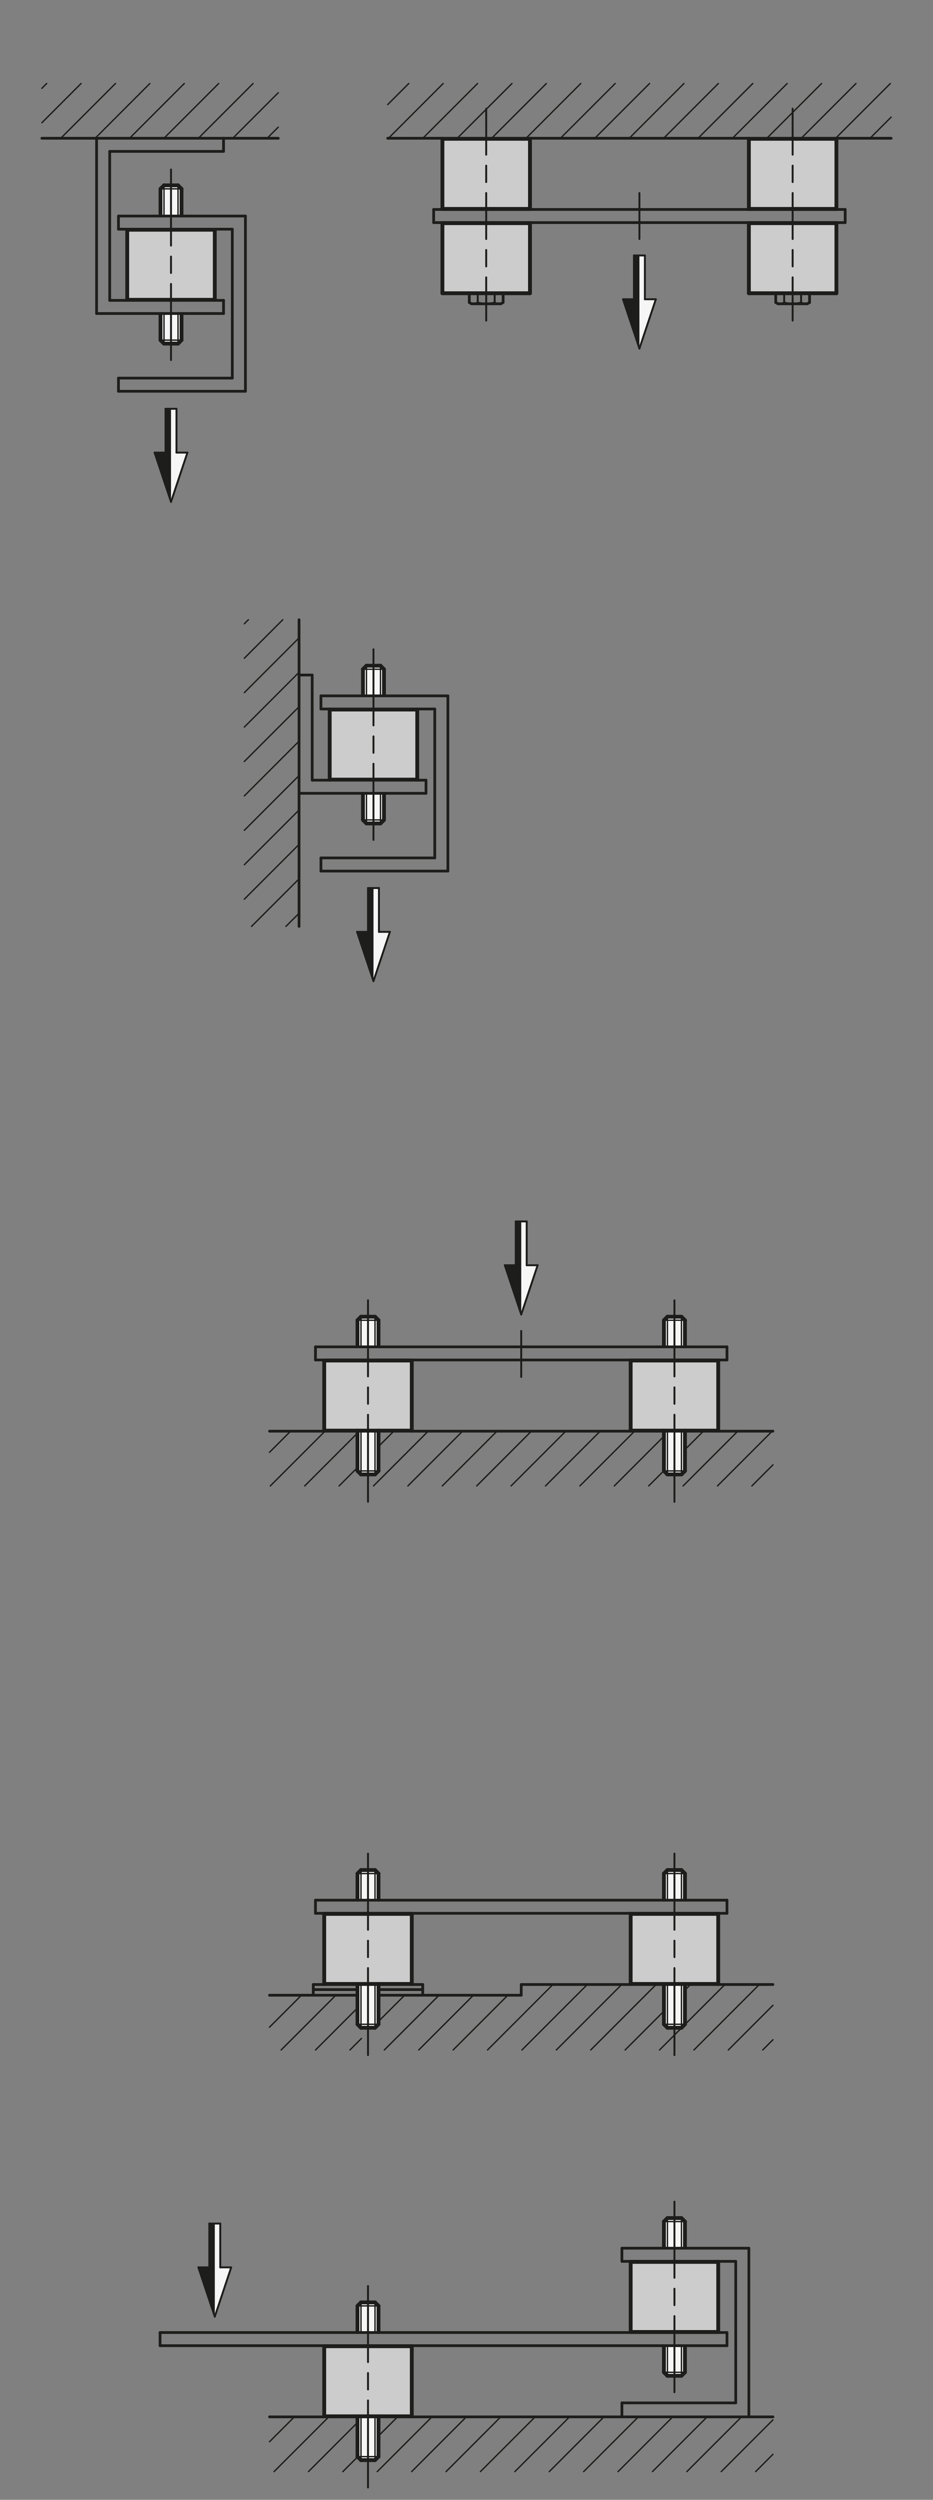 <?xml version="1.0" encoding="UTF-8"?>
<svg xmlns="http://www.w3.org/2000/svg" version="1.1" viewBox="0 0 241.654 647.008">
  <rect x="0" y="0" width="241.654" height="647.008" fill="#808080" stroke="none"/>
  <!-- Generator: Adobe Illustrator 28.6.0, SVG Export Plug-In . SVG Version: 1.2.0 Build 709)  -->
  <g>
    <g id="MD_x5F_3_x5F_FUELLUNG_x5F_WS">
      <g id="POLYLINE">
        <polygon points="96.732 229.847 98.15 229.847 98.15 241.186 100.984 241.186 96.732 253.942 96.732 229.847" fill="#fff"/>
      </g>
      <g id="POLYLINE-2" data-name="POLYLINE">
        <polygon points="44.291 105.803 45.709 105.803 45.709 117.142 48.543 117.142 44.291 129.898 44.291 105.803" fill="#fff"/>
      </g>
      <g id="LWPOLYLINE">
        <polygon points="98.546 213.123 99.454 212.216 99.454 205.469 94.011 205.469 94.011 212.216 94.918 213.123 98.546 213.123" fill="#fff"/>
      </g>
      <g id="LWPOLYLINE-2" data-name="LWPOLYLINE">
        <polygon points="94.918 172.304 94.011 173.211 94.011 179.957 99.454 179.957 99.454 173.211 98.546 172.304 94.918 172.304" fill="#fff"/>
      </g>
      <g id="LWPOLYLINE-3" data-name="LWPOLYLINE">
        <polygon points="42.477 47.976 41.57 48.883 41.57 55.772 47.013 55.772 47.013 48.883 46.106 47.976 42.477 47.976" fill="#fff"/>
      </g>
      <g id="LWPOLYLINE-4" data-name="LWPOLYLINE">
        <polygon points="46.106 88.937 47.013 88.03 47.013 81.283 41.57 81.283 41.57 88.03 42.477 88.937 46.106 88.937" fill="#fff"/>
      </g>
      <g id="LWPOLYLINE-5" data-name="LWPOLYLINE">
        <polygon points="176.499 524.829 177.406 523.922 177.406 513.49 171.964 513.49 171.964 523.922 172.871 524.829 176.499 524.829" fill="#fff"/>
      </g>
      <g id="LWPOLYLINE-6" data-name="LWPOLYLINE">
        <polygon points="97.129 524.829 98.036 523.922 98.036 513.49 92.594 513.49 92.594 523.922 93.501 524.829 97.129 524.829" fill="#fff"/>
      </g>
      <g id="LWPOLYLINE-7" data-name="LWPOLYLINE">
        <polygon points="97.129 484.01 98.036 484.917 98.036 491.663 92.594 491.663 92.594 484.917 93.501 484.01 97.129 484.01" fill="#fff"/>
      </g>
      <g id="LWPOLYLINE-8" data-name="LWPOLYLINE">
        <polygon points="176.499 484.01 177.406 484.917 177.406 491.663 171.964 491.663 171.964 484.917 172.871 484.01 176.499 484.01" fill="#fff"/>
      </g>
      <g id="POLYLINE-3" data-name="POLYLINE">
        <polygon points="165.614 66.118 167.031 66.118 167.031 77.457 169.866 77.457 165.614 90.213 165.614 66.118" fill="#fff"/>
      </g>
      <g id="LWPOLYLINE-9" data-name="LWPOLYLINE">
        <polygon points="97.129 636.732 98.036 635.825 98.036 625.394 92.594 625.394 92.594 635.825 93.501 636.732 97.129 636.732" fill="#fff"/>
      </g>
      <g id="LWPOLYLINE-10" data-name="LWPOLYLINE">
        <polygon points="176.499 381.614 177.406 380.707 177.406 370.276 171.964 370.276 171.964 380.707 172.871 381.614 176.499 381.614" fill="#fff"/>
      </g>
      <g id="LWPOLYLINE-11" data-name="LWPOLYLINE">
        <polygon points="97.129 381.614 98.036 380.707 98.036 370.276 92.594 370.276 92.594 380.707 93.501 381.614 97.129 381.614" fill="#fff"/>
      </g>
      <g id="POLYLINE-4" data-name="POLYLINE">
        <polygon points="55.63 575.504 57.047 575.504 57.047 586.843 59.882 586.843 55.63 599.598 55.63 575.504" fill="#fff"/>
      </g>
      <g id="POLYLINE-5" data-name="POLYLINE">
        <polygon points="135 316.134 136.417 316.134 136.417 327.472 139.252 327.472 135 340.228 135 316.134" fill="#fff"/>
      </g>
      <g id="LWPOLYLINE-12" data-name="LWPOLYLINE">
        <polygon points="172.871 574.087 171.964 574.994 171.964 581.74 177.406 581.74 177.406 574.994 176.499 574.087 172.871 574.087" fill="#fff"/>
      </g>
      <g id="LWPOLYLINE-13" data-name="LWPOLYLINE">
        <polygon points="97.129 595.913 98.036 596.82 98.036 603.567 92.594 603.567 92.594 596.82 93.501 595.913 97.129 595.913" fill="#fff"/>
      </g>
      <g id="LWPOLYLINE-14" data-name="LWPOLYLINE">
        <polygon points="176.499 614.906 177.406 613.998 177.406 607.252 171.964 607.252 171.964 613.998 172.871 614.906 176.499 614.906" fill="#fff"/>
      </g>
      <g id="LWPOLYLINE-15" data-name="LWPOLYLINE">
        <polygon points="97.129 340.795 98.036 341.702 98.036 348.449 92.594 348.449 92.594 341.702 93.501 340.795 97.129 340.795" fill="#fff"/>
      </g>
      <g id="LWPOLYLINE-16" data-name="LWPOLYLINE">
        <polygon points="176.499 340.795 177.406 341.702 177.406 348.449 171.964 348.449 171.964 341.702 172.871 340.795 176.499 340.795" fill="#fff"/>
      </g>
    </g>
    <g id="MD_x5F_3_x5F_FUELLUNG_x5F_GR">
      <g id="LWPOLYLINE-17" data-name="LWPOLYLINE">
        <polygon points="176.499 340.795 177.406 341.702 177.406 348.449 171.964 348.449 171.964 341.702 172.871 340.795 176.499 340.795" fill="#f6f6f6"/>
      </g>
      <g id="LWPOLYLINE-18" data-name="LWPOLYLINE">
        <polygon points="97.129 340.795 98.036 341.702 98.036 348.449 92.594 348.449 92.594 341.702 93.501 340.795 97.129 340.795" fill="#f6f6f6"/>
      </g>
      <g id="LWPOLYLINE-19" data-name="LWPOLYLINE">
        <polygon points="176.499 614.906 177.406 613.998 177.406 607.252 171.964 607.252 171.964 613.998 172.871 614.906 176.499 614.906" fill="#f6f6f6"/>
      </g>
      <g id="LWPOLYLINE-20" data-name="LWPOLYLINE">
        <polygon points="97.129 595.913 98.036 596.82 98.036 603.567 92.594 603.567 92.594 596.82 93.501 595.913 97.129 595.913" fill="#f6f6f6"/>
      </g>
      <g id="LWPOLYLINE-21" data-name="LWPOLYLINE">
        <polygon points="172.871 574.087 171.964 574.994 171.964 581.74 177.406 581.74 177.406 574.994 176.499 574.087 172.871 574.087" fill="#f6f6f6"/>
      </g>
      <g id="POLYLINE-6" data-name="POLYLINE">
        <polygon points="135 316.134 136.417 316.134 136.417 327.472 139.252 327.472 135 340.228 135 316.134" fill="#f6f6f6"/>
      </g>
      <g id="POLYLINE-7" data-name="POLYLINE">
        <polygon points="55.63 575.504 57.047 575.504 57.047 586.843 59.882 586.843 55.63 599.598 55.63 575.504" fill="#f6f6f6"/>
      </g>
      <g id="LWPOLYLINE-22" data-name="LWPOLYLINE">
        <polygon points="97.129 381.614 98.036 380.707 98.036 370.276 92.594 370.276 92.594 380.707 93.501 381.614 97.129 381.614" fill="#f6f6f6"/>
      </g>
      <g id="LWPOLYLINE-23" data-name="LWPOLYLINE">
        <polygon points="176.499 381.614 177.406 380.707 177.406 370.276 171.964 370.276 171.964 380.707 172.871 381.614 176.499 381.614" fill="#f6f6f6"/>
      </g>
      <g id="LWPOLYLINE-24" data-name="LWPOLYLINE">
        <polygon points="97.129 636.732 98.036 635.825 98.036 625.394 92.594 625.394 92.594 635.825 93.501 636.732 97.129 636.732" fill="#f6f6f6"/>
      </g>
      <g id="POLYLINE-8" data-name="POLYLINE">
        <polygon points="165.614 66.118 167.031 66.118 167.031 77.457 169.866 77.457 165.614 90.213 165.614 66.118" fill="#f6f6f6"/>
      </g>
      <g id="LWPOLYLINE-25" data-name="LWPOLYLINE">
        <polygon points="176.499 484.01 177.406 484.917 177.406 491.663 171.964 491.663 171.964 484.917 172.871 484.01 176.499 484.01" fill="#f6f6f6"/>
      </g>
      <g id="LWPOLYLINE-26" data-name="LWPOLYLINE">
        <polygon points="97.129 484.01 98.036 484.917 98.036 491.663 92.594 491.663 92.594 484.917 93.501 484.01 97.129 484.01" fill="#f6f6f6"/>
      </g>
      <g id="LWPOLYLINE-27" data-name="LWPOLYLINE">
        <polygon points="97.129 524.829 98.036 523.922 98.036 513.49 92.594 513.49 92.594 523.922 93.501 524.829 97.129 524.829" fill="#f6f6f6"/>
      </g>
      <g id="LWPOLYLINE-28" data-name="LWPOLYLINE">
        <polygon points="176.499 524.829 177.406 523.922 177.406 513.49 171.964 513.49 171.964 523.922 172.871 524.829 176.499 524.829" fill="#f6f6f6"/>
      </g>
      <g id="LWPOLYLINE-29" data-name="LWPOLYLINE">
        <polygon points="46.106 88.937 47.013 88.03 47.013 81.283 41.57 81.283 41.57 88.03 42.477 88.937 46.106 88.937" fill="#f6f6f6"/>
      </g>
      <g id="LWPOLYLINE-30" data-name="LWPOLYLINE">
        <polygon points="42.477 47.976 41.57 48.883 41.57 55.772 47.013 55.772 47.013 48.883 46.106 47.976 42.477 47.976" fill="#f6f6f6"/>
      </g>
      <g id="LWPOLYLINE-31" data-name="LWPOLYLINE">
        <polygon points="94.918 172.304 94.011 173.211 94.011 179.957 99.454 179.957 99.454 173.211 98.546 172.304 94.918 172.304" fill="#f6f6f6"/>
      </g>
      <g id="LWPOLYLINE-32" data-name="LWPOLYLINE">
        <polygon points="98.546 213.123 99.454 212.216 99.454 205.469 94.011 205.469 94.011 212.216 94.918 213.123 98.546 213.123" fill="#f6f6f6"/>
      </g>
      <g id="POLYLINE-9" data-name="POLYLINE">
        <polygon points="44.291 105.803 45.709 105.803 45.709 117.142 48.543 117.142 44.291 129.898 44.291 105.803" fill="#f6f6f6"/>
      </g>
      <g id="POLYLINE-10" data-name="POLYLINE">
        <polygon points="96.732 229.847 98.15 229.847 98.15 241.186 100.984 241.186 96.732 253.942 96.732 229.847" fill="#f6f6f6"/>
      </g>
    </g>
    <g id="MD_x5F_6_x5F_COLOR_x5F_K100">
      <g id="LWPOLYLINE-33" data-name="LWPOLYLINE">
        <polygon points="135 340.228 135 316.134 133.583 316.134 133.583 327.472 130.748 327.472 135 340.228" fill="#1d1d1b"/>
      </g>
      <g id="LWPOLYLINE-34" data-name="LWPOLYLINE">
        <polygon points="55.63 599.598 55.63 575.504 54.213 575.504 54.213 586.843 51.378 586.843 55.63 599.598" fill="#1d1d1b"/>
      </g>
      <g id="LWPOLYLINE-35" data-name="LWPOLYLINE">
        <polygon points="165.614 90.213 165.614 66.118 164.197 66.118 164.197 77.457 161.362 77.457 165.614 90.213" fill="#1d1d1b"/>
      </g>
      <g id="LWPOLYLINE-36" data-name="LWPOLYLINE">
        <polygon points="44.291 129.898 44.291 105.803 42.874 105.803 42.874 117.142 40.039 117.142 44.291 129.898" fill="#1d1d1b"/>
      </g>
      <g id="LWPOLYLINE-37" data-name="LWPOLYLINE">
        <polygon points="96.732 253.942 96.732 229.847 95.315 229.847 95.315 241.186 92.48 241.186 96.732 253.942" fill="#1d1d1b"/>
      </g>
    </g>
    <g id="MD_x5F_6_x5F_COLOR_x5F_K027">
      <g id="LWPOLYLINE-38" data-name="LWPOLYLINE">
        <rect x="163.346" y="352.134" width="22.677" height="18.142" fill="#ccc"/>
      </g>
      <g id="LWPOLYLINE-39" data-name="LWPOLYLINE">
        <rect x="83.976" y="352.134" width="22.677" height="18.142" fill="#ccc"/>
      </g>
      <g id="LWPOLYLINE-40" data-name="LWPOLYLINE">
        <rect x="163.346" y="585.425" width="22.677" height="18.142" fill="#ccc"/>
      </g>
      <g id="LWPOLYLINE-41" data-name="LWPOLYLINE">
        <rect x="83.976" y="607.252" width="22.677" height="18.142" fill="#ccc"/>
      </g>
      <g id="LWPOLYLINE-42" data-name="LWPOLYLINE">
        <rect x="114.591" y="35.929" width="22.677" height="18.142" fill="#ccc"/>
      </g>
      <g id="LWPOLYLINE-43" data-name="LWPOLYLINE">
        <rect x="193.961" y="35.929" width="22.677" height="18.142" fill="#ccc"/>
      </g>
      <g id="LWPOLYLINE-44" data-name="LWPOLYLINE">
        <rect x="114.591" y="57.756" width="22.677" height="18.142" fill="#ccc"/>
      </g>
      <g id="LWPOLYLINE-45" data-name="LWPOLYLINE">
        <rect x="193.961" y="57.756" width="22.677" height="18.142" fill="#ccc"/>
      </g>
      <g id="LWPOLYLINE-46" data-name="LWPOLYLINE">
        <rect x="163.346" y="495.349" width="22.677" height="18.142" fill="#ccc"/>
      </g>
      <g id="LWPOLYLINE-47" data-name="LWPOLYLINE">
        <rect x="83.976" y="495.349" width="22.677" height="18.142" fill="#ccc"/>
      </g>
      <g id="LWPOLYLINE-48" data-name="LWPOLYLINE">
        <rect x="32.953" y="59.457" width="22.677" height="18.142" fill="#ccc"/>
      </g>
      <g id="LWPOLYLINE-49" data-name="LWPOLYLINE">
        <rect x="85.394" y="183.643" width="22.677" height="18.142" fill="#ccc"/>
      </g>
    </g>
    <g id="MD_x5F_1_x5F_070">
      <g id="LINE">
        <line x1="163.346" y1="370.276" x2="163.346" y2="352.134" fill="none" stroke="#1d1d1b" stroke-linecap="round" stroke-linejoin="round" stroke-width=".992"/>
      </g>
      <g id="LINE-2" data-name="LINE">
        <line x1="163.346" y1="352.134" x2="186.024" y2="352.134" fill="none" stroke="#1d1d1b" stroke-linecap="round" stroke-linejoin="round" stroke-width=".992"/>
      </g>
      <g id="LINE-3" data-name="LINE">
        <line x1="186.024" y1="352.134" x2="186.024" y2="370.276" fill="none" stroke="#1d1d1b" stroke-linecap="round" stroke-linejoin="round" stroke-width=".992"/>
      </g>
      <g id="LINE-4" data-name="LINE">
        <line x1="176.499" y1="340.795" x2="172.871" y2="340.795" fill="none" stroke="#1d1d1b" stroke-linecap="round" stroke-linejoin="round" stroke-width=".992"/>
      </g>
      <g id="LINE-5" data-name="LINE">
        <line x1="172.871" y1="340.795" x2="171.964" y2="341.702" fill="none" stroke="#1d1d1b" stroke-linecap="round" stroke-linejoin="round" stroke-width=".992"/>
      </g>
      <g id="LINE-6" data-name="LINE">
        <line x1="171.964" y1="341.702" x2="171.964" y2="348.449" fill="none" stroke="#1d1d1b" stroke-linecap="round" stroke-linejoin="round" stroke-width=".992"/>
      </g>
      <g id="LINE-7" data-name="LINE">
        <line x1="177.406" y1="348.449" x2="177.406" y2="341.702" fill="none" stroke="#1d1d1b" stroke-linecap="round" stroke-linejoin="round" stroke-width=".992"/>
      </g>
      <g id="LINE-8" data-name="LINE">
        <line x1="177.406" y1="341.702" x2="176.499" y2="340.795" fill="none" stroke="#1d1d1b" stroke-linecap="round" stroke-linejoin="round" stroke-width=".992"/>
      </g>
      <g id="LINE-9" data-name="LINE">
        <line x1="83.976" y1="370.276" x2="83.976" y2="352.134" fill="none" stroke="#1d1d1b" stroke-linecap="round" stroke-linejoin="round" stroke-width=".992"/>
      </g>
      <g id="LINE-10" data-name="LINE">
        <line x1="83.976" y1="352.134" x2="106.654" y2="352.134" fill="none" stroke="#1d1d1b" stroke-linecap="round" stroke-linejoin="round" stroke-width=".992"/>
      </g>
      <g id="LINE-11" data-name="LINE">
        <line x1="106.654" y1="352.134" x2="106.654" y2="370.276" fill="none" stroke="#1d1d1b" stroke-linecap="round" stroke-linejoin="round" stroke-width=".992"/>
      </g>
      <g id="LINE-12" data-name="LINE">
        <line x1="97.129" y1="340.795" x2="93.501" y2="340.795" fill="none" stroke="#1d1d1b" stroke-linecap="round" stroke-linejoin="round" stroke-width=".992"/>
      </g>
      <g id="LINE-13" data-name="LINE">
        <line x1="93.501" y1="340.795" x2="92.594" y2="341.702" fill="none" stroke="#1d1d1b" stroke-linecap="round" stroke-linejoin="round" stroke-width=".992"/>
      </g>
      <g id="LINE-14" data-name="LINE">
        <line x1="92.594" y1="341.702" x2="92.594" y2="348.449" fill="none" stroke="#1d1d1b" stroke-linecap="round" stroke-linejoin="round" stroke-width=".992"/>
      </g>
      <g id="LINE-15" data-name="LINE">
        <line x1="98.036" y1="348.449" x2="98.036" y2="341.702" fill="none" stroke="#1d1d1b" stroke-linecap="round" stroke-linejoin="round" stroke-width=".992"/>
      </g>
      <g id="LINE-16" data-name="LINE">
        <line x1="98.036" y1="341.702" x2="97.129" y2="340.795" fill="none" stroke="#1d1d1b" stroke-linecap="round" stroke-linejoin="round" stroke-width=".992"/>
      </g>
      <g id="LINE-17" data-name="LINE">
        <line x1="163.346" y1="585.425" x2="163.346" y2="603.567" fill="none" stroke="#1d1d1b" stroke-linecap="round" stroke-linejoin="round" stroke-width=".992"/>
      </g>
      <g id="LINE-18" data-name="LINE">
        <line x1="186.024" y1="603.567" x2="186.024" y2="585.425" fill="none" stroke="#1d1d1b" stroke-linecap="round" stroke-linejoin="round" stroke-width=".992"/>
      </g>
      <g id="LINE-19" data-name="LINE">
        <line x1="176.499" y1="614.906" x2="172.871" y2="614.906" fill="none" stroke="#1d1d1b" stroke-linecap="round" stroke-linejoin="round" stroke-width=".992"/>
      </g>
      <g id="LINE-20" data-name="LINE">
        <line x1="172.871" y1="614.906" x2="171.964" y2="613.998" fill="none" stroke="#1d1d1b" stroke-linecap="round" stroke-linejoin="round" stroke-width=".992"/>
      </g>
      <g id="LINE-21" data-name="LINE">
        <line x1="171.964" y1="613.998" x2="171.964" y2="607.252" fill="none" stroke="#1d1d1b" stroke-linecap="round" stroke-linejoin="round" stroke-width=".992"/>
      </g>
      <g id="LINE-22" data-name="LINE">
        <line x1="177.406" y1="607.252" x2="177.406" y2="613.998" fill="none" stroke="#1d1d1b" stroke-linecap="round" stroke-linejoin="round" stroke-width=".992"/>
      </g>
      <g id="LINE-23" data-name="LINE">
        <line x1="177.406" y1="613.998" x2="176.499" y2="614.906" fill="none" stroke="#1d1d1b" stroke-linecap="round" stroke-linejoin="round" stroke-width=".992"/>
      </g>
      <g id="LINE-24" data-name="LINE">
        <line x1="83.976" y1="625.394" x2="83.976" y2="607.252" fill="none" stroke="#1d1d1b" stroke-linecap="round" stroke-linejoin="round" stroke-width=".992"/>
      </g>
      <g id="LINE-25" data-name="LINE">
        <line x1="83.976" y1="607.252" x2="106.654" y2="607.252" fill="none" stroke="#1d1d1b" stroke-linecap="round" stroke-linejoin="round" stroke-width=".992"/>
      </g>
      <g id="LINE-26" data-name="LINE">
        <line x1="106.654" y1="607.252" x2="106.654" y2="625.394" fill="none" stroke="#1d1d1b" stroke-linecap="round" stroke-linejoin="round" stroke-width=".992"/>
      </g>
      <g id="LINE-27" data-name="LINE">
        <line x1="97.129" y1="595.913" x2="93.501" y2="595.913" fill="none" stroke="#1d1d1b" stroke-linecap="round" stroke-linejoin="round" stroke-width=".992"/>
      </g>
      <g id="LINE-28" data-name="LINE">
        <line x1="93.501" y1="595.913" x2="92.594" y2="596.82" fill="none" stroke="#1d1d1b" stroke-linecap="round" stroke-linejoin="round" stroke-width=".992"/>
      </g>
      <g id="LINE-29" data-name="LINE">
        <line x1="92.594" y1="596.82" x2="92.594" y2="603.567" fill="none" stroke="#1d1d1b" stroke-linecap="round" stroke-linejoin="round" stroke-width=".992"/>
      </g>
      <g id="LINE-30" data-name="LINE">
        <line x1="98.036" y1="603.567" x2="98.036" y2="596.82" fill="none" stroke="#1d1d1b" stroke-linecap="round" stroke-linejoin="round" stroke-width=".992"/>
      </g>
      <g id="LINE-31" data-name="LINE">
        <line x1="98.036" y1="596.82" x2="97.129" y2="595.913" fill="none" stroke="#1d1d1b" stroke-linecap="round" stroke-linejoin="round" stroke-width=".992"/>
      </g>
      <g id="LINE-32" data-name="LINE">
        <line x1="172.871" y1="574.087" x2="176.499" y2="574.087" fill="none" stroke="#1d1d1b" stroke-linecap="round" stroke-linejoin="round" stroke-width=".992"/>
      </g>
      <g id="LINE-33" data-name="LINE">
        <line x1="176.499" y1="574.087" x2="177.406" y2="574.994" fill="none" stroke="#1d1d1b" stroke-linecap="round" stroke-linejoin="round" stroke-width=".992"/>
      </g>
      <g id="LINE-34" data-name="LINE">
        <line x1="177.406" y1="574.994" x2="177.406" y2="581.74" fill="none" stroke="#1d1d1b" stroke-linecap="round" stroke-linejoin="round" stroke-width=".992"/>
      </g>
      <g id="LINE-35" data-name="LINE">
        <line x1="171.964" y1="581.74" x2="171.964" y2="574.994" fill="none" stroke="#1d1d1b" stroke-linecap="round" stroke-linejoin="round" stroke-width=".992"/>
      </g>
      <g id="LINE-36" data-name="LINE">
        <line x1="171.964" y1="574.994" x2="172.871" y2="574.087" fill="none" stroke="#1d1d1b" stroke-linecap="round" stroke-linejoin="round" stroke-width=".992"/>
      </g>
      <g id="LINE-37" data-name="LINE">
        <line x1="93.501" y1="381.614" x2="97.129" y2="381.614" fill="none" stroke="#1d1d1b" stroke-linecap="round" stroke-linejoin="round" stroke-width=".992"/>
      </g>
      <g id="LINE-38" data-name="LINE">
        <line x1="98.036" y1="380.707" x2="97.129" y2="381.614" fill="none" stroke="#1d1d1b" stroke-linecap="round" stroke-linejoin="round" stroke-width=".992"/>
      </g>
      <g id="LINE-39" data-name="LINE">
        <line x1="92.594" y1="380.707" x2="93.501" y2="381.614" fill="none" stroke="#1d1d1b" stroke-linecap="round" stroke-linejoin="round" stroke-width=".992"/>
      </g>
      <g id="LINE-40" data-name="LINE">
        <line x1="98.036" y1="380.707" x2="98.036" y2="370.276" fill="none" stroke="#1d1d1b" stroke-linecap="round" stroke-linejoin="round" stroke-width=".992"/>
      </g>
      <g id="LINE-41" data-name="LINE">
        <line x1="92.594" y1="370.276" x2="92.594" y2="380.707" fill="none" stroke="#1d1d1b" stroke-linecap="round" stroke-linejoin="round" stroke-width=".992"/>
      </g>
      <g id="LINE-42" data-name="LINE">
        <line x1="83.976" y1="370.276" x2="106.654" y2="370.276" fill="none" stroke="#1d1d1b" stroke-linecap="round" stroke-linejoin="round" stroke-width=".992"/>
      </g>
      <g id="LINE-43" data-name="LINE">
        <line x1="172.871" y1="381.614" x2="176.499" y2="381.614" fill="none" stroke="#1d1d1b" stroke-linecap="round" stroke-linejoin="round" stroke-width=".992"/>
      </g>
      <g id="LINE-44" data-name="LINE">
        <line x1="177.406" y1="380.707" x2="176.499" y2="381.614" fill="none" stroke="#1d1d1b" stroke-linecap="round" stroke-linejoin="round" stroke-width=".992"/>
      </g>
      <g id="LINE-45" data-name="LINE">
        <line x1="171.964" y1="380.707" x2="172.871" y2="381.614" fill="none" stroke="#1d1d1b" stroke-linecap="round" stroke-linejoin="round" stroke-width=".992"/>
      </g>
      <g id="LINE-46" data-name="LINE">
        <line x1="177.406" y1="380.707" x2="177.406" y2="370.276" fill="none" stroke="#1d1d1b" stroke-linecap="round" stroke-linejoin="round" stroke-width=".992"/>
      </g>
      <g id="LINE-47" data-name="LINE">
        <line x1="171.964" y1="370.276" x2="171.964" y2="380.707" fill="none" stroke="#1d1d1b" stroke-linecap="round" stroke-linejoin="round" stroke-width=".992"/>
      </g>
      <g id="LINE-48" data-name="LINE">
        <line x1="163.346" y1="370.276" x2="186.024" y2="370.276" fill="none" stroke="#1d1d1b" stroke-linecap="round" stroke-linejoin="round" stroke-width=".992"/>
      </g>
      <g id="LINE-49" data-name="LINE">
        <line x1="93.501" y1="636.732" x2="97.129" y2="636.732" fill="none" stroke="#1d1d1b" stroke-linecap="round" stroke-linejoin="round" stroke-width=".992"/>
      </g>
      <g id="LINE-50" data-name="LINE">
        <line x1="98.036" y1="635.825" x2="97.129" y2="636.732" fill="none" stroke="#1d1d1b" stroke-linecap="round" stroke-linejoin="round" stroke-width=".992"/>
      </g>
      <g id="LINE-51" data-name="LINE">
        <line x1="92.594" y1="635.825" x2="93.501" y2="636.732" fill="none" stroke="#1d1d1b" stroke-linecap="round" stroke-linejoin="round" stroke-width=".992"/>
      </g>
      <g id="LINE-52" data-name="LINE">
        <line x1="98.036" y1="635.825" x2="98.036" y2="625.394" fill="none" stroke="#1d1d1b" stroke-linecap="round" stroke-linejoin="round" stroke-width=".992"/>
      </g>
      <g id="LINE-53" data-name="LINE">
        <line x1="92.594" y1="625.394" x2="92.594" y2="635.825" fill="none" stroke="#1d1d1b" stroke-linecap="round" stroke-linejoin="round" stroke-width=".992"/>
      </g>
      <g id="LINE-54" data-name="LINE">
        <line x1="83.976" y1="625.394" x2="106.654" y2="625.394" fill="none" stroke="#1d1d1b" stroke-linecap="round" stroke-linejoin="round" stroke-width=".992"/>
      </g>
      <g id="LINE-55" data-name="LINE">
        <line x1="137.268" y1="35.929" x2="137.268" y2="54.071" fill="none" stroke="#1d1d1b" stroke-linecap="round" stroke-linejoin="round" stroke-width=".992"/>
      </g>
      <g id="LINE-56" data-name="LINE">
        <line x1="137.268" y1="54.071" x2="114.591" y2="54.071" fill="none" stroke="#1d1d1b" stroke-linecap="round" stroke-linejoin="round" stroke-width=".992"/>
      </g>
      <g id="LINE-57" data-name="LINE">
        <line x1="114.591" y1="54.071" x2="114.591" y2="35.929" fill="none" stroke="#1d1d1b" stroke-linecap="round" stroke-linejoin="round" stroke-width=".992"/>
      </g>
      <g id="LINE-58" data-name="LINE">
        <line x1="216.638" y1="35.929" x2="216.638" y2="54.071" fill="none" stroke="#1d1d1b" stroke-linecap="round" stroke-linejoin="round" stroke-width=".992"/>
      </g>
      <g id="LINE-59" data-name="LINE">
        <line x1="216.638" y1="54.071" x2="193.961" y2="54.071" fill="none" stroke="#1d1d1b" stroke-linecap="round" stroke-linejoin="round" stroke-width=".992"/>
      </g>
      <g id="LINE-60" data-name="LINE">
        <line x1="193.961" y1="54.071" x2="193.961" y2="35.929" fill="none" stroke="#1d1d1b" stroke-linecap="round" stroke-linejoin="round" stroke-width=".992"/>
      </g>
      <g id="LINE-61" data-name="LINE">
        <line x1="137.268" y1="57.756" x2="137.268" y2="75.898" fill="none" stroke="#1d1d1b" stroke-linecap="round" stroke-linejoin="round" stroke-width=".992"/>
      </g>
      <g id="LINE-62" data-name="LINE">
        <line x1="114.591" y1="75.898" x2="114.591" y2="57.756" fill="none" stroke="#1d1d1b" stroke-linecap="round" stroke-linejoin="round" stroke-width=".992"/>
      </g>
      <g id="LINE-63" data-name="LINE">
        <line x1="216.638" y1="57.756" x2="216.638" y2="75.898" fill="none" stroke="#1d1d1b" stroke-linecap="round" stroke-linejoin="round" stroke-width=".992"/>
      </g>
      <g id="LINE-64" data-name="LINE">
        <line x1="193.961" y1="75.898" x2="193.961" y2="57.756" fill="none" stroke="#1d1d1b" stroke-linecap="round" stroke-linejoin="round" stroke-width=".992"/>
      </g>
      <g id="LINE-65" data-name="LINE">
        <line x1="216.638" y1="75.898" x2="193.961" y2="75.898" fill="none" stroke="#1d1d1b" stroke-linecap="round" stroke-linejoin="round" stroke-width=".992"/>
      </g>
      <g id="LINE-66" data-name="LINE">
        <line x1="137.268" y1="75.898" x2="114.591" y2="75.898" fill="none" stroke="#1d1d1b" stroke-linecap="round" stroke-linejoin="round" stroke-width=".992"/>
      </g>
      <g id="LINE-67" data-name="LINE">
        <line x1="163.346" y1="585.425" x2="186.024" y2="585.425" fill="none" stroke="#1d1d1b" stroke-linecap="round" stroke-linejoin="round" stroke-width=".992"/>
      </g>
      <g id="LINE-68" data-name="LINE">
        <line x1="163.346" y1="603.567" x2="186.024" y2="603.567" fill="none" stroke="#1d1d1b" stroke-linecap="round" stroke-linejoin="round" stroke-width=".992"/>
      </g>
      <g id="LINE-69" data-name="LINE">
        <line x1="114.591" y1="35.929" x2="137.268" y2="35.929" fill="none" stroke="#1d1d1b" stroke-linecap="round" stroke-linejoin="round" stroke-width=".992"/>
      </g>
      <g id="LINE-70" data-name="LINE">
        <line x1="193.961" y1="35.929" x2="216.638" y2="35.929" fill="none" stroke="#1d1d1b" stroke-linecap="round" stroke-linejoin="round" stroke-width=".992"/>
      </g>
      <g id="LINE-71" data-name="LINE">
        <line x1="114.591" y1="57.756" x2="137.268" y2="57.756" fill="none" stroke="#1d1d1b" stroke-linecap="round" stroke-linejoin="round" stroke-width=".992"/>
      </g>
      <g id="LINE-72" data-name="LINE">
        <line x1="193.961" y1="57.756" x2="216.638" y2="57.756" fill="none" stroke="#1d1d1b" stroke-linecap="round" stroke-linejoin="round" stroke-width=".992"/>
      </g>
      <g id="LINE-73" data-name="LINE">
        <line x1="163.346" y1="513.49" x2="163.346" y2="495.349" fill="none" stroke="#1d1d1b" stroke-linecap="round" stroke-linejoin="round" stroke-width=".992"/>
      </g>
      <g id="LINE-74" data-name="LINE">
        <line x1="163.346" y1="495.349" x2="186.024" y2="495.349" fill="none" stroke="#1d1d1b" stroke-linecap="round" stroke-linejoin="round" stroke-width=".992"/>
      </g>
      <g id="LINE-75" data-name="LINE">
        <line x1="186.024" y1="495.349" x2="186.024" y2="513.49" fill="none" stroke="#1d1d1b" stroke-linecap="round" stroke-linejoin="round" stroke-width=".992"/>
      </g>
      <g id="LINE-76" data-name="LINE">
        <line x1="176.499" y1="484.01" x2="172.871" y2="484.01" fill="none" stroke="#1d1d1b" stroke-linecap="round" stroke-linejoin="round" stroke-width=".992"/>
      </g>
      <g id="LINE-77" data-name="LINE">
        <line x1="172.871" y1="484.01" x2="171.964" y2="484.917" fill="none" stroke="#1d1d1b" stroke-linecap="round" stroke-linejoin="round" stroke-width=".992"/>
      </g>
      <g id="LINE-78" data-name="LINE">
        <line x1="171.964" y1="484.917" x2="171.964" y2="491.663" fill="none" stroke="#1d1d1b" stroke-linecap="round" stroke-linejoin="round" stroke-width=".992"/>
      </g>
      <g id="LINE-79" data-name="LINE">
        <line x1="177.406" y1="491.663" x2="177.406" y2="484.917" fill="none" stroke="#1d1d1b" stroke-linecap="round" stroke-linejoin="round" stroke-width=".992"/>
      </g>
      <g id="LINE-80" data-name="LINE">
        <line x1="177.406" y1="484.917" x2="176.499" y2="484.01" fill="none" stroke="#1d1d1b" stroke-linecap="round" stroke-linejoin="round" stroke-width=".992"/>
      </g>
      <g id="LINE-81" data-name="LINE">
        <line x1="83.976" y1="513.49" x2="83.976" y2="495.349" fill="none" stroke="#1d1d1b" stroke-linecap="round" stroke-linejoin="round" stroke-width=".992"/>
      </g>
      <g id="LINE-82" data-name="LINE">
        <line x1="83.976" y1="495.349" x2="106.654" y2="495.349" fill="none" stroke="#1d1d1b" stroke-linecap="round" stroke-linejoin="round" stroke-width=".992"/>
      </g>
      <g id="LINE-83" data-name="LINE">
        <line x1="106.654" y1="495.349" x2="106.654" y2="513.49" fill="none" stroke="#1d1d1b" stroke-linecap="round" stroke-linejoin="round" stroke-width=".992"/>
      </g>
      <g id="LINE-84" data-name="LINE">
        <line x1="97.129" y1="484.01" x2="93.501" y2="484.01" fill="none" stroke="#1d1d1b" stroke-linecap="round" stroke-linejoin="round" stroke-width=".992"/>
      </g>
      <g id="LINE-85" data-name="LINE">
        <line x1="93.501" y1="484.01" x2="92.594" y2="484.917" fill="none" stroke="#1d1d1b" stroke-linecap="round" stroke-linejoin="round" stroke-width=".992"/>
      </g>
      <g id="LINE-86" data-name="LINE">
        <line x1="92.594" y1="484.917" x2="92.594" y2="491.663" fill="none" stroke="#1d1d1b" stroke-linecap="round" stroke-linejoin="round" stroke-width=".992"/>
      </g>
      <g id="LINE-87" data-name="LINE">
        <line x1="98.036" y1="491.663" x2="98.036" y2="484.917" fill="none" stroke="#1d1d1b" stroke-linecap="round" stroke-linejoin="round" stroke-width=".992"/>
      </g>
      <g id="LINE-88" data-name="LINE">
        <line x1="98.036" y1="484.917" x2="97.129" y2="484.01" fill="none" stroke="#1d1d1b" stroke-linecap="round" stroke-linejoin="round" stroke-width=".992"/>
      </g>
      <g id="LINE-89" data-name="LINE">
        <line x1="93.501" y1="524.829" x2="97.129" y2="524.829" fill="none" stroke="#1d1d1b" stroke-linecap="round" stroke-linejoin="round" stroke-width=".992"/>
      </g>
      <g id="LINE-90" data-name="LINE">
        <line x1="98.036" y1="523.922" x2="97.129" y2="524.829" fill="none" stroke="#1d1d1b" stroke-linecap="round" stroke-linejoin="round" stroke-width=".992"/>
      </g>
      <g id="LINE-91" data-name="LINE">
        <line x1="92.594" y1="523.922" x2="93.501" y2="524.829" fill="none" stroke="#1d1d1b" stroke-linecap="round" stroke-linejoin="round" stroke-width=".992"/>
      </g>
      <g id="LINE-92" data-name="LINE">
        <line x1="98.036" y1="523.922" x2="98.036" y2="513.49" fill="none" stroke="#1d1d1b" stroke-linecap="round" stroke-linejoin="round" stroke-width=".992"/>
      </g>
      <g id="LINE-93" data-name="LINE">
        <line x1="92.594" y1="513.49" x2="92.594" y2="523.922" fill="none" stroke="#1d1d1b" stroke-linecap="round" stroke-linejoin="round" stroke-width=".992"/>
      </g>
      <g id="LINE-94" data-name="LINE">
        <line x1="83.976" y1="513.49" x2="106.654" y2="513.49" fill="none" stroke="#1d1d1b" stroke-linecap="round" stroke-linejoin="round" stroke-width=".992"/>
      </g>
      <g id="LINE-95" data-name="LINE">
        <line x1="172.871" y1="524.829" x2="176.499" y2="524.829" fill="none" stroke="#1d1d1b" stroke-linecap="round" stroke-linejoin="round" stroke-width=".992"/>
      </g>
      <g id="LINE-96" data-name="LINE">
        <line x1="177.406" y1="523.922" x2="176.499" y2="524.829" fill="none" stroke="#1d1d1b" stroke-linecap="round" stroke-linejoin="round" stroke-width=".992"/>
      </g>
      <g id="LINE-97" data-name="LINE">
        <line x1="171.964" y1="523.922" x2="172.871" y2="524.829" fill="none" stroke="#1d1d1b" stroke-linecap="round" stroke-linejoin="round" stroke-width=".992"/>
      </g>
      <g id="LINE-98" data-name="LINE">
        <line x1="177.406" y1="523.922" x2="177.406" y2="513.49" fill="none" stroke="#1d1d1b" stroke-linecap="round" stroke-linejoin="round" stroke-width=".992"/>
      </g>
      <g id="LINE-99" data-name="LINE">
        <line x1="171.964" y1="513.49" x2="171.964" y2="523.922" fill="none" stroke="#1d1d1b" stroke-linecap="round" stroke-linejoin="round" stroke-width=".992"/>
      </g>
      <g id="LINE-100" data-name="LINE">
        <line x1="163.346" y1="513.49" x2="186.024" y2="513.49" fill="none" stroke="#1d1d1b" stroke-linecap="round" stroke-linejoin="round" stroke-width=".992"/>
      </g>
      <g id="LINE-101" data-name="LINE">
        <line x1="94.918" y1="213.123" x2="98.546" y2="213.123" fill="none" stroke="#1d1d1b" stroke-linecap="round" stroke-linejoin="round" stroke-width=".992"/>
      </g>
      <g id="LINE-102" data-name="LINE">
        <line x1="99.454" y1="212.216" x2="98.546" y2="213.123" fill="none" stroke="#1d1d1b" stroke-linecap="round" stroke-linejoin="round" stroke-width=".992"/>
      </g>
      <g id="LINE-103" data-name="LINE">
        <line x1="94.011" y1="212.216" x2="94.918" y2="213.123" fill="none" stroke="#1d1d1b" stroke-linecap="round" stroke-linejoin="round" stroke-width=".992"/>
      </g>
      <g id="LINE-104" data-name="LINE">
        <line x1="99.454" y1="212.216" x2="99.454" y2="205.469" fill="none" stroke="#1d1d1b" stroke-linecap="round" stroke-linejoin="round" stroke-width=".992"/>
      </g>
      <g id="LINE-105" data-name="LINE">
        <line x1="94.011" y1="205.469" x2="94.011" y2="212.216" fill="none" stroke="#1d1d1b" stroke-linecap="round" stroke-linejoin="round" stroke-width=".992"/>
      </g>
      <g id="LINE-106" data-name="LINE">
        <line x1="85.394" y1="201.784" x2="108.071" y2="201.784" fill="none" stroke="#1d1d1b" stroke-linecap="round" stroke-linejoin="round" stroke-width=".992"/>
      </g>
      <g id="LINE-107" data-name="LINE">
        <line x1="108.071" y1="201.784" x2="108.071" y2="183.643" fill="none" stroke="#1d1d1b" stroke-linecap="round" stroke-linejoin="round" stroke-width=".992"/>
      </g>
      <g id="LINE-108" data-name="LINE">
        <line x1="108.071" y1="183.643" x2="85.394" y2="183.643" fill="none" stroke="#1d1d1b" stroke-linecap="round" stroke-linejoin="round" stroke-width=".992"/>
      </g>
      <g id="LINE-109" data-name="LINE">
        <line x1="85.394" y1="183.643" x2="85.394" y2="201.784" fill="none" stroke="#1d1d1b" stroke-linecap="round" stroke-linejoin="round" stroke-width=".992"/>
      </g>
      <g id="LINE-110" data-name="LINE">
        <line x1="94.918" y1="172.304" x2="98.546" y2="172.304" fill="none" stroke="#1d1d1b" stroke-linecap="round" stroke-linejoin="round" stroke-width=".992"/>
      </g>
      <g id="LINE-111" data-name="LINE">
        <line x1="98.546" y1="172.304" x2="99.454" y2="173.211" fill="none" stroke="#1d1d1b" stroke-linecap="round" stroke-linejoin="round" stroke-width=".992"/>
      </g>
      <g id="LINE-112" data-name="LINE">
        <line x1="99.454" y1="173.211" x2="99.454" y2="179.957" fill="none" stroke="#1d1d1b" stroke-linecap="round" stroke-linejoin="round" stroke-width=".992"/>
      </g>
      <g id="LINE-113" data-name="LINE">
        <line x1="94.011" y1="179.957" x2="94.011" y2="173.211" fill="none" stroke="#1d1d1b" stroke-linecap="round" stroke-linejoin="round" stroke-width=".992"/>
      </g>
      <g id="LINE-114" data-name="LINE">
        <line x1="94.011" y1="173.211" x2="94.918" y2="172.304" fill="none" stroke="#1d1d1b" stroke-linecap="round" stroke-linejoin="round" stroke-width=".992"/>
      </g>
      <g id="LINE-115" data-name="LINE">
        <line x1="42.477" y1="88.937" x2="46.106" y2="88.937" fill="none" stroke="#1d1d1b" stroke-linecap="round" stroke-linejoin="round" stroke-width=".992"/>
      </g>
      <g id="LINE-116" data-name="LINE">
        <line x1="47.013" y1="88.03" x2="46.106" y2="88.937" fill="none" stroke="#1d1d1b" stroke-linecap="round" stroke-linejoin="round" stroke-width=".992"/>
      </g>
      <g id="LINE-117" data-name="LINE">
        <line x1="41.57" y1="88.03" x2="42.477" y2="88.937" fill="none" stroke="#1d1d1b" stroke-linecap="round" stroke-linejoin="round" stroke-width=".992"/>
      </g>
      <g id="LINE-118" data-name="LINE">
        <line x1="47.013" y1="88.03" x2="47.013" y2="81.283" fill="none" stroke="#1d1d1b" stroke-linecap="round" stroke-linejoin="round" stroke-width=".992"/>
      </g>
      <g id="LINE-119" data-name="LINE">
        <line x1="41.57" y1="81.283" x2="41.57" y2="88.03" fill="none" stroke="#1d1d1b" stroke-linecap="round" stroke-linejoin="round" stroke-width=".992"/>
      </g>
      <g id="LINE-120" data-name="LINE">
        <line x1="32.953" y1="77.598" x2="55.63" y2="77.598" fill="none" stroke="#1d1d1b" stroke-linecap="round" stroke-linejoin="round" stroke-width=".992"/>
      </g>
      <g id="LINE-121" data-name="LINE">
        <line x1="55.63" y1="77.598" x2="55.63" y2="59.457" fill="none" stroke="#1d1d1b" stroke-linecap="round" stroke-linejoin="round" stroke-width=".992"/>
      </g>
      <g id="LINE-122" data-name="LINE">
        <line x1="55.63" y1="59.457" x2="32.953" y2="59.457" fill="none" stroke="#1d1d1b" stroke-linecap="round" stroke-linejoin="round" stroke-width=".992"/>
      </g>
      <g id="LINE-123" data-name="LINE">
        <line x1="32.953" y1="59.457" x2="32.953" y2="77.598" fill="none" stroke="#1d1d1b" stroke-linecap="round" stroke-linejoin="round" stroke-width=".992"/>
      </g>
      <g id="LINE-124" data-name="LINE">
        <line x1="42.477" y1="47.976" x2="46.106" y2="47.976" fill="none" stroke="#1d1d1b" stroke-linecap="round" stroke-linejoin="round" stroke-width=".992"/>
      </g>
      <g id="LINE-125" data-name="LINE">
        <line x1="46.106" y1="47.976" x2="47.013" y2="48.883" fill="none" stroke="#1d1d1b" stroke-linecap="round" stroke-linejoin="round" stroke-width=".992"/>
      </g>
      <g id="LINE-126" data-name="LINE">
        <line x1="47.013" y1="48.883" x2="47.013" y2="55.772" fill="none" stroke="#1d1d1b" stroke-linecap="round" stroke-linejoin="round" stroke-width=".992"/>
      </g>
      <g id="LINE-127" data-name="LINE">
        <line x1="41.57" y1="55.772" x2="41.57" y2="48.883" fill="none" stroke="#1d1d1b" stroke-linecap="round" stroke-linejoin="round" stroke-width=".992"/>
      </g>
      <g id="LINE-128" data-name="LINE">
        <line x1="41.57" y1="48.883" x2="42.477" y2="47.976" fill="none" stroke="#1d1d1b" stroke-linecap="round" stroke-linejoin="round" stroke-width=".992"/>
      </g>
    </g>
    <g id="MD_x5F_1_x5F_025">
      <g id="LINE-129" data-name="LINE">
        <line x1="177.406" y1="341.702" x2="171.964" y2="341.702" fill="none" stroke="#1d1d1b" stroke-linecap="round" stroke-linejoin="round" stroke-width=".354"/>
      </g>
      <g id="LINE-130" data-name="LINE">
        <line x1="176.499" y1="340.795" x2="176.499" y2="348.449" fill="none" stroke="#1d1d1b" stroke-linecap="round" stroke-linejoin="round" stroke-width=".354"/>
      </g>
      <g id="LINE-131" data-name="LINE">
        <line x1="172.871" y1="340.795" x2="172.871" y2="348.449" fill="none" stroke="#1d1d1b" stroke-linecap="round" stroke-linejoin="round" stroke-width=".354"/>
      </g>
      <g id="LINE-132" data-name="LINE">
        <line x1="98.036" y1="341.702" x2="92.594" y2="341.702" fill="none" stroke="#1d1d1b" stroke-linecap="round" stroke-linejoin="round" stroke-width=".354"/>
      </g>
      <g id="LINE-133" data-name="LINE">
        <line x1="97.129" y1="340.795" x2="97.129" y2="348.449" fill="none" stroke="#1d1d1b" stroke-linecap="round" stroke-linejoin="round" stroke-width=".354"/>
      </g>
      <g id="LINE-134" data-name="LINE">
        <line x1="93.501" y1="340.795" x2="93.501" y2="348.449" fill="none" stroke="#1d1d1b" stroke-linecap="round" stroke-linejoin="round" stroke-width=".354"/>
      </g>
      <g id="LINE-135" data-name="LINE">
        <line x1="177.406" y1="613.998" x2="171.964" y2="613.998" fill="none" stroke="#1d1d1b" stroke-linecap="round" stroke-linejoin="round" stroke-width=".354"/>
      </g>
      <g id="LINE-136" data-name="LINE">
        <line x1="176.499" y1="614.906" x2="176.499" y2="607.252" fill="none" stroke="#1d1d1b" stroke-linecap="round" stroke-linejoin="round" stroke-width=".354"/>
      </g>
      <g id="LINE-137" data-name="LINE">
        <line x1="172.871" y1="614.906" x2="172.871" y2="607.252" fill="none" stroke="#1d1d1b" stroke-linecap="round" stroke-linejoin="round" stroke-width=".354"/>
      </g>
      <g id="LINE-138" data-name="LINE">
        <line x1="98.036" y1="596.82" x2="92.594" y2="596.82" fill="none" stroke="#1d1d1b" stroke-linecap="round" stroke-linejoin="round" stroke-width=".354"/>
      </g>
      <g id="LINE-139" data-name="LINE">
        <line x1="97.129" y1="595.913" x2="97.129" y2="603.567" fill="none" stroke="#1d1d1b" stroke-linecap="round" stroke-linejoin="round" stroke-width=".354"/>
      </g>
      <g id="LINE-140" data-name="LINE">
        <line x1="93.501" y1="595.913" x2="93.501" y2="603.567" fill="none" stroke="#1d1d1b" stroke-linecap="round" stroke-linejoin="round" stroke-width=".354"/>
      </g>
      <g id="LINE-141" data-name="LINE">
        <line x1="171.964" y1="574.994" x2="177.406" y2="574.994" fill="none" stroke="#1d1d1b" stroke-linecap="round" stroke-linejoin="round" stroke-width=".354"/>
      </g>
      <g id="LINE-142" data-name="LINE">
        <line x1="172.871" y1="574.087" x2="172.871" y2="581.74" fill="none" stroke="#1d1d1b" stroke-linecap="round" stroke-linejoin="round" stroke-width=".354"/>
      </g>
      <g id="LINE-143" data-name="LINE">
        <line x1="176.499" y1="574.087" x2="176.499" y2="581.74" fill="none" stroke="#1d1d1b" stroke-linecap="round" stroke-linejoin="round" stroke-width=".354"/>
      </g>
      <g id="LINE-144" data-name="LINE">
        <line x1="92.594" y1="380.707" x2="98.036" y2="380.707" fill="none" stroke="#1d1d1b" stroke-linecap="round" stroke-linejoin="round" stroke-width=".354"/>
      </g>
      <g id="LINE-145" data-name="LINE">
        <line x1="93.501" y1="381.614" x2="93.501" y2="370.276" fill="none" stroke="#1d1d1b" stroke-linecap="round" stroke-linejoin="round" stroke-width=".354"/>
      </g>
      <g id="LINE-146" data-name="LINE">
        <line x1="97.129" y1="381.614" x2="97.129" y2="370.276" fill="none" stroke="#1d1d1b" stroke-linecap="round" stroke-linejoin="round" stroke-width=".354"/>
      </g>
      <g id="LINE-147" data-name="LINE">
        <line x1="171.964" y1="380.707" x2="177.406" y2="380.707" fill="none" stroke="#1d1d1b" stroke-linecap="round" stroke-linejoin="round" stroke-width=".354"/>
      </g>
      <g id="LINE-148" data-name="LINE">
        <line x1="172.871" y1="381.614" x2="172.871" y2="370.276" fill="none" stroke="#1d1d1b" stroke-linecap="round" stroke-linejoin="round" stroke-width=".354"/>
      </g>
      <g id="LINE-149" data-name="LINE">
        <line x1="176.499" y1="381.614" x2="176.499" y2="370.276" fill="none" stroke="#1d1d1b" stroke-linecap="round" stroke-linejoin="round" stroke-width=".354"/>
      </g>
      <g id="LINE-150" data-name="LINE">
        <line x1="92.594" y1="635.825" x2="98.036" y2="635.825" fill="none" stroke="#1d1d1b" stroke-linecap="round" stroke-linejoin="round" stroke-width=".354"/>
      </g>
      <g id="LINE-151" data-name="LINE">
        <line x1="93.501" y1="636.732" x2="93.501" y2="625.394" fill="none" stroke="#1d1d1b" stroke-linecap="round" stroke-linejoin="round" stroke-width=".354"/>
      </g>
      <g id="LINE-152" data-name="LINE">
        <line x1="97.129" y1="636.732" x2="97.129" y2="625.394" fill="none" stroke="#1d1d1b" stroke-linecap="round" stroke-linejoin="round" stroke-width=".354"/>
      </g>
      <g id="LINE-153" data-name="LINE">
        <line x1="177.406" y1="484.917" x2="171.964" y2="484.917" fill="none" stroke="#1d1d1b" stroke-linecap="round" stroke-linejoin="round" stroke-width=".354"/>
      </g>
      <g id="LINE-154" data-name="LINE">
        <line x1="176.499" y1="484.01" x2="176.499" y2="491.663" fill="none" stroke="#1d1d1b" stroke-linecap="round" stroke-linejoin="round" stroke-width=".354"/>
      </g>
      <g id="LINE-155" data-name="LINE">
        <line x1="172.871" y1="484.01" x2="172.871" y2="491.663" fill="none" stroke="#1d1d1b" stroke-linecap="round" stroke-linejoin="round" stroke-width=".354"/>
      </g>
      <g id="LINE-156" data-name="LINE">
        <line x1="98.036" y1="484.917" x2="92.594" y2="484.917" fill="none" stroke="#1d1d1b" stroke-linecap="round" stroke-linejoin="round" stroke-width=".354"/>
      </g>
      <g id="LINE-157" data-name="LINE">
        <line x1="97.129" y1="484.01" x2="97.129" y2="491.663" fill="none" stroke="#1d1d1b" stroke-linecap="round" stroke-linejoin="round" stroke-width=".354"/>
      </g>
      <g id="LINE-158" data-name="LINE">
        <line x1="93.501" y1="484.01" x2="93.501" y2="491.663" fill="none" stroke="#1d1d1b" stroke-linecap="round" stroke-linejoin="round" stroke-width=".354"/>
      </g>
      <g id="LINE-159" data-name="LINE">
        <line x1="92.594" y1="523.922" x2="98.036" y2="523.922" fill="none" stroke="#1d1d1b" stroke-linecap="round" stroke-linejoin="round" stroke-width=".354"/>
      </g>
      <g id="LINE-160" data-name="LINE">
        <line x1="93.501" y1="524.829" x2="93.501" y2="513.49" fill="none" stroke="#1d1d1b" stroke-linecap="round" stroke-linejoin="round" stroke-width=".354"/>
      </g>
      <g id="LINE-161" data-name="LINE">
        <line x1="97.129" y1="524.829" x2="97.129" y2="513.49" fill="none" stroke="#1d1d1b" stroke-linecap="round" stroke-linejoin="round" stroke-width=".354"/>
      </g>
      <g id="LINE-162" data-name="LINE">
        <line x1="171.964" y1="523.922" x2="177.406" y2="523.922" fill="none" stroke="#1d1d1b" stroke-linecap="round" stroke-linejoin="round" stroke-width=".354"/>
      </g>
      <g id="LINE-163" data-name="LINE">
        <line x1="172.871" y1="524.829" x2="172.871" y2="513.49" fill="none" stroke="#1d1d1b" stroke-linecap="round" stroke-linejoin="round" stroke-width=".354"/>
      </g>
      <g id="LINE-164" data-name="LINE">
        <line x1="176.499" y1="524.829" x2="176.499" y2="513.49" fill="none" stroke="#1d1d1b" stroke-linecap="round" stroke-linejoin="round" stroke-width=".354"/>
      </g>
      <g id="LINE-165" data-name="LINE">
        <line x1="94.011" y1="173.211" x2="99.454" y2="173.211" fill="none" stroke="#1d1d1b" stroke-linecap="round" stroke-linejoin="round" stroke-width=".354"/>
      </g>
      <g id="LINE-166" data-name="LINE">
        <line x1="94.011" y1="212.216" x2="99.454" y2="212.216" fill="none" stroke="#1d1d1b" stroke-linecap="round" stroke-linejoin="round" stroke-width=".354"/>
      </g>
      <g id="LINE-167" data-name="LINE">
        <line x1="94.918" y1="213.123" x2="94.918" y2="205.469" fill="none" stroke="#1d1d1b" stroke-linecap="round" stroke-linejoin="round" stroke-width=".354"/>
      </g>
      <g id="LINE-168" data-name="LINE">
        <line x1="98.546" y1="213.123" x2="98.546" y2="205.469" fill="none" stroke="#1d1d1b" stroke-linecap="round" stroke-linejoin="round" stroke-width=".354"/>
      </g>
      <g id="LINE-169" data-name="LINE">
        <line x1="94.918" y1="172.304" x2="94.918" y2="179.957" fill="none" stroke="#1d1d1b" stroke-linecap="round" stroke-linejoin="round" stroke-width=".354"/>
      </g>
      <g id="LINE-170" data-name="LINE">
        <line x1="98.546" y1="172.304" x2="98.546" y2="179.957" fill="none" stroke="#1d1d1b" stroke-linecap="round" stroke-linejoin="round" stroke-width=".354"/>
      </g>
      <g id="LINE-171" data-name="LINE">
        <line x1="41.57" y1="48.883" x2="47.013" y2="48.883" fill="none" stroke="#1d1d1b" stroke-linecap="round" stroke-linejoin="round" stroke-width=".354"/>
      </g>
      <g id="LINE-172" data-name="LINE">
        <line x1="41.57" y1="88.03" x2="47.013" y2="88.03" fill="none" stroke="#1d1d1b" stroke-linecap="round" stroke-linejoin="round" stroke-width=".354"/>
      </g>
      <g id="LINE-173" data-name="LINE">
        <line x1="42.477" y1="88.937" x2="42.477" y2="81.283" fill="none" stroke="#1d1d1b" stroke-linecap="round" stroke-linejoin="round" stroke-width=".354"/>
      </g>
      <g id="LINE-174" data-name="LINE">
        <line x1="46.106" y1="88.937" x2="46.106" y2="81.283" fill="none" stroke="#1d1d1b" stroke-linecap="round" stroke-linejoin="round" stroke-width=".354"/>
      </g>
      <g id="LINE-175" data-name="LINE">
        <line x1="42.477" y1="47.976" x2="42.477" y2="55.772" fill="none" stroke="#1d1d1b" stroke-linecap="round" stroke-linejoin="round" stroke-width=".354"/>
      </g>
      <g id="LINE-176" data-name="LINE">
        <line x1="46.106" y1="47.976" x2="46.106" y2="55.772" fill="none" stroke="#1d1d1b" stroke-linecap="round" stroke-linejoin="round" stroke-width=".354"/>
      </g>
    </g>
    <g id="MD_x5F_1_x5F_050">
      <g id="LINE-177" data-name="LINE">
        <line x1="188.291" y1="351.992" x2="188.291" y2="348.591" fill="none" stroke="#1d1d1b" stroke-linecap="round" stroke-linejoin="round" stroke-width=".709"/>
      </g>
      <g id="LINE-178" data-name="LINE">
        <line x1="81.709" y1="351.992" x2="81.709" y2="348.591" fill="none" stroke="#1d1d1b" stroke-linecap="round" stroke-linejoin="round" stroke-width=".709"/>
      </g>
      <g id="LINE-179" data-name="LINE">
        <line x1="188.291" y1="348.591" x2="81.709" y2="348.591" fill="none" stroke="#1d1d1b" stroke-linecap="round" stroke-linejoin="round" stroke-width=".709"/>
      </g>
      <g id="LINE-180" data-name="LINE">
        <line x1="81.709" y1="351.992" x2="188.291" y2="351.992" fill="none" stroke="#1d1d1b" stroke-linecap="round" stroke-linejoin="round" stroke-width=".709"/>
      </g>
      <g id="LINE-181" data-name="LINE">
        <line x1="188.291" y1="603.709" x2="188.291" y2="607.11" fill="none" stroke="#1d1d1b" stroke-linecap="round" stroke-linejoin="round" stroke-width=".709"/>
      </g>
      <g id="LINE-182" data-name="LINE">
        <line x1="41.457" y1="607.11" x2="41.457" y2="603.709" fill="none" stroke="#1d1d1b" stroke-linecap="round" stroke-linejoin="round" stroke-width=".709"/>
      </g>
      <g id="LINE-183" data-name="LINE">
        <line x1="188.291" y1="603.709" x2="41.457" y2="603.709" fill="none" stroke="#1d1d1b" stroke-linecap="round" stroke-linejoin="round" stroke-width=".709"/>
      </g>
      <g id="LINE-184" data-name="LINE">
        <line x1="41.457" y1="607.11" x2="188.291" y2="607.11" fill="none" stroke="#1d1d1b" stroke-linecap="round" stroke-linejoin="round" stroke-width=".709"/>
      </g>
      <g id="LINE-185" data-name="LINE">
        <line x1="190.559" y1="585.283" x2="161.079" y2="585.283" fill="none" stroke="#1d1d1b" stroke-linecap="round" stroke-linejoin="round" stroke-width=".709"/>
      </g>
      <g id="LINE-186" data-name="LINE">
        <line x1="161.079" y1="585.283" x2="161.079" y2="581.882" fill="none" stroke="#1d1d1b" stroke-linecap="round" stroke-linejoin="round" stroke-width=".709"/>
      </g>
      <g id="LINE-187" data-name="LINE">
        <line x1="161.079" y1="581.882" x2="193.961" y2="581.882" fill="none" stroke="#1d1d1b" stroke-linecap="round" stroke-linejoin="round" stroke-width=".709"/>
      </g>
      <g id="LINE-188" data-name="LINE">
        <line x1="193.961" y1="581.882" x2="193.961" y2="625.535" fill="none" stroke="#1d1d1b" stroke-linecap="round" stroke-linejoin="round" stroke-width=".709"/>
      </g>
      <g id="LINE-189" data-name="LINE">
        <line x1="161.079" y1="625.535" x2="161.079" y2="621.921" fill="none" stroke="#1d1d1b" stroke-linecap="round" stroke-linejoin="round" stroke-width=".709"/>
      </g>
      <g id="LINE-190" data-name="LINE">
        <line x1="161.079" y1="621.921" x2="190.559" y2="621.921" fill="none" stroke="#1d1d1b" stroke-linecap="round" stroke-linejoin="round" stroke-width=".709"/>
      </g>
      <g id="LINE-191" data-name="LINE">
        <line x1="190.559" y1="621.921" x2="190.559" y2="585.283" fill="none" stroke="#1d1d1b" stroke-linecap="round" stroke-linejoin="round" stroke-width=".709"/>
      </g>
      <g id="LINE-192" data-name="LINE">
        <line x1="106.654" y1="370.417" x2="163.346" y2="370.417" fill="none" stroke="#1d1d1b" stroke-linecap="round" stroke-linejoin="round" stroke-width=".709"/>
      </g>
      <g id="LINE-193" data-name="LINE">
        <line x1="186.024" y1="370.417" x2="200.197" y2="370.417" fill="none" stroke="#1d1d1b" stroke-linecap="round" stroke-linejoin="round" stroke-width=".709"/>
      </g>
      <g id="LINE-194" data-name="LINE">
        <line x1="106.654" y1="625.535" x2="200.197" y2="625.535" fill="none" stroke="#1d1d1b" stroke-linecap="round" stroke-linejoin="round" stroke-width=".709"/>
      </g>
      <g id="LINE-195" data-name="LINE">
        <line x1="83.976" y1="370.417" x2="69.803" y2="370.417" fill="none" stroke="#1d1d1b" stroke-linecap="round" stroke-linejoin="round" stroke-width=".709"/>
      </g>
      <g id="LINE-196" data-name="LINE">
        <line x1="83.976" y1="625.535" x2="69.803" y2="625.535" fill="none" stroke="#1d1d1b" stroke-linecap="round" stroke-linejoin="round" stroke-width=".709"/>
      </g>
      <g id="LINE-197" data-name="LINE">
        <line x1="112.323" y1="54.213" x2="112.323" y2="57.614" fill="none" stroke="#1d1d1b" stroke-linecap="round" stroke-linejoin="round" stroke-width=".709"/>
      </g>
      <g id="LINE-198" data-name="LINE">
        <line x1="218.906" y1="54.213" x2="218.906" y2="57.614" fill="none" stroke="#1d1d1b" stroke-linecap="round" stroke-linejoin="round" stroke-width=".709"/>
      </g>
      <g id="LINE-199" data-name="LINE">
        <line x1="112.323" y1="57.614" x2="218.906" y2="57.614" fill="none" stroke="#1d1d1b" stroke-linecap="round" stroke-linejoin="round" stroke-width=".709"/>
      </g>
      <g id="LINE-200" data-name="LINE">
        <line x1="218.906" y1="54.213" x2="112.323" y2="54.213" fill="none" stroke="#1d1d1b" stroke-linecap="round" stroke-linejoin="round" stroke-width=".709"/>
      </g>
      <g id="LINE-201" data-name="LINE">
        <line x1="230.811" y1="35.787" x2="216.638" y2="35.787" fill="none" stroke="#1d1d1b" stroke-linecap="round" stroke-linejoin="round" stroke-width=".709"/>
      </g>
      <g id="LINE-202" data-name="LINE">
        <line x1="193.961" y1="35.787" x2="137.268" y2="35.787" fill="none" stroke="#1d1d1b" stroke-linecap="round" stroke-linejoin="round" stroke-width=".709"/>
      </g>
      <g id="LINE-203" data-name="LINE">
        <line x1="114.591" y1="35.787" x2="100.417" y2="35.787" fill="none" stroke="#1d1d1b" stroke-linecap="round" stroke-linejoin="round" stroke-width=".709"/>
      </g>
      <g id="LINE-204" data-name="LINE">
        <line x1="122.135" y1="78.629" x2="129.724" y2="78.629" fill="none" stroke="#1d1d1b" stroke-linecap="round" stroke-linejoin="round" stroke-width=".709"/>
      </g>
      <g id="LINE-205" data-name="LINE">
        <line x1="130.312" y1="78.289" x2="130.312" y2="76.039" fill="none" stroke="#1d1d1b" stroke-linecap="round" stroke-linejoin="round" stroke-width=".709"/>
      </g>
      <g id="LINE-206" data-name="LINE">
        <line x1="130.312" y1="78.289" x2="129.724" y2="78.629" fill="none" stroke="#1d1d1b" stroke-linecap="round" stroke-linejoin="round" stroke-width=".709"/>
      </g>
      <g id="LINE-207" data-name="LINE">
        <line x1="121.547" y1="78.289" x2="122.135" y2="78.629" fill="none" stroke="#1d1d1b" stroke-linecap="round" stroke-linejoin="round" stroke-width=".709"/>
      </g>
      <g id="LINE-208" data-name="LINE">
        <line x1="121.547" y1="78.289" x2="121.547" y2="76.039" fill="none" stroke="#1d1d1b" stroke-linecap="round" stroke-linejoin="round" stroke-width=".709"/>
      </g>
      <g id="LINE-209" data-name="LINE">
        <line x1="201.505" y1="78.629" x2="209.094" y2="78.629" fill="none" stroke="#1d1d1b" stroke-linecap="round" stroke-linejoin="round" stroke-width=".709"/>
      </g>
      <g id="LINE-210" data-name="LINE">
        <line x1="209.682" y1="78.289" x2="209.682" y2="76.039" fill="none" stroke="#1d1d1b" stroke-linecap="round" stroke-linejoin="round" stroke-width=".709"/>
      </g>
      <g id="LINE-211" data-name="LINE">
        <line x1="209.682" y1="78.289" x2="209.094" y2="78.629" fill="none" stroke="#1d1d1b" stroke-linecap="round" stroke-linejoin="round" stroke-width=".709"/>
      </g>
      <g id="LINE-212" data-name="LINE">
        <line x1="200.917" y1="78.289" x2="201.505" y2="78.629" fill="none" stroke="#1d1d1b" stroke-linecap="round" stroke-linejoin="round" stroke-width=".709"/>
      </g>
      <g id="LINE-213" data-name="LINE">
        <line x1="200.917" y1="78.289" x2="200.917" y2="76.039" fill="none" stroke="#1d1d1b" stroke-linecap="round" stroke-linejoin="round" stroke-width=".709"/>
      </g>
      <g id="LINE-214" data-name="LINE">
        <line x1="188.291" y1="495.207" x2="188.291" y2="491.805" fill="none" stroke="#1d1d1b" stroke-linecap="round" stroke-linejoin="round" stroke-width=".709"/>
      </g>
      <g id="LINE-215" data-name="LINE">
        <line x1="81.709" y1="495.207" x2="81.709" y2="491.805" fill="none" stroke="#1d1d1b" stroke-linecap="round" stroke-linejoin="round" stroke-width=".709"/>
      </g>
      <g id="LINE-216" data-name="LINE">
        <line x1="188.291" y1="491.805" x2="81.709" y2="491.805" fill="none" stroke="#1d1d1b" stroke-linecap="round" stroke-linejoin="round" stroke-width=".709"/>
      </g>
      <g id="LINE-217" data-name="LINE">
        <line x1="81.709" y1="495.207" x2="188.291" y2="495.207" fill="none" stroke="#1d1d1b" stroke-linecap="round" stroke-linejoin="round" stroke-width=".709"/>
      </g>
      <g id="LINE-218" data-name="LINE">
        <line x1="135" y1="516.402" x2="98.036" y2="516.402" fill="none" stroke="#1d1d1b" stroke-linecap="round" stroke-linejoin="round" stroke-width=".709"/>
      </g>
      <g id="LINE-219" data-name="LINE">
        <line x1="135" y1="513.632" x2="163.346" y2="513.632" fill="none" stroke="#1d1d1b" stroke-linecap="round" stroke-linejoin="round" stroke-width=".709"/>
      </g>
      <g id="LINE-220" data-name="LINE">
        <line x1="135" y1="516.402" x2="135" y2="513.632" fill="none" stroke="#1d1d1b" stroke-linecap="round" stroke-linejoin="round" stroke-width=".709"/>
      </g>
      <g id="LINE-221" data-name="LINE">
        <line x1="186.024" y1="513.632" x2="200.197" y2="513.632" fill="none" stroke="#1d1d1b" stroke-linecap="round" stroke-linejoin="round" stroke-width=".709"/>
      </g>
      <g id="LINE-222" data-name="LINE">
        <line x1="69.803" y1="516.402" x2="92.594" y2="516.402" fill="none" stroke="#1d1d1b" stroke-linecap="round" stroke-linejoin="round" stroke-width=".709"/>
      </g>
      <g id="LINE-223" data-name="LINE">
        <line x1="81.142" y1="513.632" x2="81.142" y2="516.402" fill="none" stroke="#1d1d1b" stroke-linecap="round" stroke-linejoin="round" stroke-width=".709"/>
      </g>
      <g id="LINE-224" data-name="LINE">
        <line x1="109.488" y1="513.632" x2="109.488" y2="516.402" fill="none" stroke="#1d1d1b" stroke-linecap="round" stroke-linejoin="round" stroke-width=".709"/>
      </g>
      <g id="LINE-225" data-name="LINE">
        <line x1="109.488" y1="514.946" x2="98.036" y2="514.946" fill="none" stroke="#1d1d1b" stroke-linecap="round" stroke-linejoin="round" stroke-width=".709"/>
      </g>
      <g id="LINE-226" data-name="LINE">
        <line x1="81.142" y1="514.946" x2="92.594" y2="514.946" fill="none" stroke="#1d1d1b" stroke-linecap="round" stroke-linejoin="round" stroke-width=".709"/>
      </g>
      <g id="LINE-227" data-name="LINE">
        <line x1="83.976" y1="513.632" x2="81.142" y2="513.632" fill="none" stroke="#1d1d1b" stroke-linecap="round" stroke-linejoin="round" stroke-width=".709"/>
      </g>
      <g id="LINE-228" data-name="LINE">
        <line x1="106.654" y1="513.632" x2="109.488" y2="513.632" fill="none" stroke="#1d1d1b" stroke-linecap="round" stroke-linejoin="round" stroke-width=".709"/>
      </g>
      <g id="LINE-229" data-name="LINE">
        <line x1="77.457" y1="160.398" x2="77.457" y2="239.769" fill="none" stroke="#1d1d1b" stroke-linecap="round" stroke-linejoin="round" stroke-width=".709"/>
      </g>
      <g id="LINE-230" data-name="LINE">
        <line x1="10.843" y1="35.787" x2="72.071" y2="35.787" fill="none" stroke="#1d1d1b" stroke-linecap="round" stroke-linejoin="round" stroke-width=".709"/>
      </g>
      <g id="LINE-231" data-name="LINE">
        <line x1="108.071" y1="201.926" x2="110.339" y2="201.926" fill="none" stroke="#1d1d1b" stroke-linecap="round" stroke-linejoin="round" stroke-width=".709"/>
      </g>
      <g id="LINE-232" data-name="LINE">
        <line x1="110.339" y1="201.926" x2="110.339" y2="205.328" fill="none" stroke="#1d1d1b" stroke-linecap="round" stroke-linejoin="round" stroke-width=".709"/>
      </g>
      <g id="LINE-233" data-name="LINE">
        <line x1="110.339" y1="205.328" x2="77.457" y2="205.328" fill="none" stroke="#1d1d1b" stroke-linecap="round" stroke-linejoin="round" stroke-width=".709"/>
      </g>
      <g id="LINE-234" data-name="LINE">
        <line x1="77.457" y1="174.713" x2="80.858" y2="174.713" fill="none" stroke="#1d1d1b" stroke-linecap="round" stroke-linejoin="round" stroke-width=".709"/>
      </g>
      <g id="LINE-235" data-name="LINE">
        <line x1="80.858" y1="174.713" x2="80.858" y2="201.926" fill="none" stroke="#1d1d1b" stroke-linecap="round" stroke-linejoin="round" stroke-width=".709"/>
      </g>
      <g id="LINE-236" data-name="LINE">
        <line x1="80.858" y1="201.926" x2="85.394" y2="201.926" fill="none" stroke="#1d1d1b" stroke-linecap="round" stroke-linejoin="round" stroke-width=".709"/>
      </g>
      <g id="LINE-237" data-name="LINE">
        <line x1="85.394" y1="183.501" x2="83.126" y2="183.501" fill="none" stroke="#1d1d1b" stroke-linecap="round" stroke-linejoin="round" stroke-width=".709"/>
      </g>
      <g id="LINE-238" data-name="LINE">
        <line x1="83.126" y1="183.501" x2="83.126" y2="180.099" fill="none" stroke="#1d1d1b" stroke-linecap="round" stroke-linejoin="round" stroke-width=".709"/>
      </g>
      <g id="LINE-239" data-name="LINE">
        <line x1="83.126" y1="180.099" x2="116.008" y2="180.099" fill="none" stroke="#1d1d1b" stroke-linecap="round" stroke-linejoin="round" stroke-width=".709"/>
      </g>
      <g id="LINE-240" data-name="LINE">
        <line x1="116.008" y1="180.099" x2="116.008" y2="225.454" fill="none" stroke="#1d1d1b" stroke-linecap="round" stroke-linejoin="round" stroke-width=".709"/>
      </g>
      <g id="LINE-241" data-name="LINE">
        <line x1="116.008" y1="225.454" x2="83.126" y2="225.454" fill="none" stroke="#1d1d1b" stroke-linecap="round" stroke-linejoin="round" stroke-width=".709"/>
      </g>
      <g id="LINE-242" data-name="LINE">
        <line x1="83.126" y1="225.454" x2="83.126" y2="222.052" fill="none" stroke="#1d1d1b" stroke-linecap="round" stroke-linejoin="round" stroke-width=".709"/>
      </g>
      <g id="LINE-243" data-name="LINE">
        <line x1="83.126" y1="222.052" x2="112.606" y2="222.052" fill="none" stroke="#1d1d1b" stroke-linecap="round" stroke-linejoin="round" stroke-width=".709"/>
      </g>
      <g id="LINE-244" data-name="LINE">
        <line x1="112.606" y1="222.052" x2="112.606" y2="183.501" fill="none" stroke="#1d1d1b" stroke-linecap="round" stroke-linejoin="round" stroke-width=".709"/>
      </g>
      <g id="LINE-245" data-name="LINE">
        <line x1="112.606" y1="183.501" x2="108.071" y2="183.501" fill="none" stroke="#1d1d1b" stroke-linecap="round" stroke-linejoin="round" stroke-width=".709"/>
      </g>
      <g id="LINE-246" data-name="LINE">
        <line x1="32.953" y1="59.315" x2="30.685" y2="59.315" fill="none" stroke="#1d1d1b" stroke-linecap="round" stroke-linejoin="round" stroke-width=".709"/>
      </g>
      <g id="LINE-247" data-name="LINE">
        <line x1="30.685" y1="59.315" x2="30.685" y2="55.913" fill="none" stroke="#1d1d1b" stroke-linecap="round" stroke-linejoin="round" stroke-width=".709"/>
      </g>
      <g id="LINE-248" data-name="LINE">
        <line x1="30.685" y1="55.913" x2="63.567" y2="55.913" fill="none" stroke="#1d1d1b" stroke-linecap="round" stroke-linejoin="round" stroke-width=".709"/>
      </g>
      <g id="LINE-249" data-name="LINE">
        <line x1="63.567" y1="55.913" x2="63.567" y2="101.268" fill="none" stroke="#1d1d1b" stroke-linecap="round" stroke-linejoin="round" stroke-width=".709"/>
      </g>
      <g id="LINE-250" data-name="LINE">
        <line x1="63.567" y1="101.268" x2="30.685" y2="101.268" fill="none" stroke="#1d1d1b" stroke-linecap="round" stroke-linejoin="round" stroke-width=".709"/>
      </g>
      <g id="LINE-251" data-name="LINE">
        <line x1="30.685" y1="101.268" x2="30.685" y2="97.866" fill="none" stroke="#1d1d1b" stroke-linecap="round" stroke-linejoin="round" stroke-width=".709"/>
      </g>
      <g id="LINE-252" data-name="LINE">
        <line x1="30.685" y1="97.866" x2="60.165" y2="97.866" fill="none" stroke="#1d1d1b" stroke-linecap="round" stroke-linejoin="round" stroke-width=".709"/>
      </g>
      <g id="LINE-253" data-name="LINE">
        <line x1="60.165" y1="97.866" x2="60.165" y2="59.315" fill="none" stroke="#1d1d1b" stroke-linecap="round" stroke-linejoin="round" stroke-width=".709"/>
      </g>
      <g id="LINE-254" data-name="LINE">
        <line x1="55.63" y1="59.315" x2="60.165" y2="59.315" fill="none" stroke="#1d1d1b" stroke-linecap="round" stroke-linejoin="round" stroke-width=".709"/>
      </g>
      <g id="LINE-255" data-name="LINE">
        <line x1="55.63" y1="77.74" x2="57.898" y2="77.74" fill="none" stroke="#1d1d1b" stroke-linecap="round" stroke-linejoin="round" stroke-width=".709"/>
      </g>
      <g id="LINE-256" data-name="LINE">
        <line x1="57.898" y1="77.74" x2="57.898" y2="81.142" fill="none" stroke="#1d1d1b" stroke-linecap="round" stroke-linejoin="round" stroke-width=".709"/>
      </g>
      <g id="LINE-257" data-name="LINE">
        <line x1="57.898" y1="81.142" x2="25.016" y2="81.142" fill="none" stroke="#1d1d1b" stroke-linecap="round" stroke-linejoin="round" stroke-width=".709"/>
      </g>
      <g id="LINE-258" data-name="LINE">
        <line x1="25.016" y1="81.142" x2="25.016" y2="35.787" fill="none" stroke="#1d1d1b" stroke-linecap="round" stroke-linejoin="round" stroke-width=".709"/>
      </g>
      <g id="LINE-259" data-name="LINE">
        <line x1="57.898" y1="35.787" x2="57.898" y2="39.189" fill="none" stroke="#1d1d1b" stroke-linecap="round" stroke-linejoin="round" stroke-width=".709"/>
      </g>
      <g id="LINE-260" data-name="LINE">
        <line x1="57.898" y1="39.189" x2="28.417" y2="39.189" fill="none" stroke="#1d1d1b" stroke-linecap="round" stroke-linejoin="round" stroke-width=".709"/>
      </g>
      <g id="LINE-261" data-name="LINE">
        <line x1="28.417" y1="39.189" x2="28.417" y2="77.74" fill="none" stroke="#1d1d1b" stroke-linecap="round" stroke-linejoin="round" stroke-width=".709"/>
      </g>
      <g id="LINE-262" data-name="LINE">
        <line x1="32.953" y1="77.74" x2="28.417" y2="77.74" fill="none" stroke="#1d1d1b" stroke-linecap="round" stroke-linejoin="round" stroke-width=".709"/>
      </g>
    </g>
    <g id="MD_x5F_1_x5F_035">
      <g id="LINE-263" data-name="LINE">
        <line x1="139.252" y1="327.472" x2="135" y2="340.228" fill="none" stroke="#1d1d1b" stroke-linecap="round" stroke-linejoin="round" stroke-width=".496"/>
      </g>
      <g id="LINE-264" data-name="LINE">
        <line x1="136.417" y1="316.134" x2="136.417" y2="327.472" fill="none" stroke="#1d1d1b" stroke-linecap="round" stroke-linejoin="round" stroke-width=".496"/>
      </g>
      <g id="LINE-265" data-name="LINE">
        <line x1="133.583" y1="316.134" x2="136.417" y2="316.134" fill="none" stroke="#1d1d1b" stroke-linecap="round" stroke-linejoin="round" stroke-width=".496"/>
      </g>
      <g id="LINE-266" data-name="LINE">
        <line x1="136.417" y1="327.472" x2="139.252" y2="327.472" fill="none" stroke="#1d1d1b" stroke-linecap="round" stroke-linejoin="round" stroke-width=".496"/>
      </g>
      <g id="LINE-267" data-name="LINE">
        <line x1="130.748" y1="327.472" x2="135" y2="340.228" fill="none" stroke="#1d1d1b" stroke-linecap="round" stroke-linejoin="round" stroke-width=".496"/>
      </g>
      <g id="LINE-268" data-name="LINE">
        <line x1="133.583" y1="316.134" x2="133.583" y2="327.472" fill="none" stroke="#1d1d1b" stroke-linecap="round" stroke-linejoin="round" stroke-width=".496"/>
      </g>
      <g id="LINE-269" data-name="LINE">
        <line x1="133.583" y1="327.472" x2="130.748" y2="327.472" fill="none" stroke="#1d1d1b" stroke-linecap="round" stroke-linejoin="round" stroke-width=".496"/>
      </g>
      <g id="LINE-270" data-name="LINE">
        <line x1="135" y1="344.48" x2="135" y2="356.386" fill="none" stroke="#1d1d1b" stroke-linecap="round" stroke-linejoin="round" stroke-width=".496"/>
      </g>
      <g id="LINE-271" data-name="LINE">
        <line x1="95.315" y1="643.819" x2="95.315" y2="621.283" fill="none" stroke="#1d1d1b" stroke-linecap="round" stroke-linejoin="round" stroke-width=".496"/>
      </g>
      <g id="LINE-272" data-name="LINE">
        <line x1="59.882" y1="586.843" x2="55.63" y2="599.598" fill="none" stroke="#1d1d1b" stroke-linecap="round" stroke-linejoin="round" stroke-width=".496"/>
      </g>
      <g id="LINE-273" data-name="LINE">
        <line x1="57.047" y1="575.504" x2="57.047" y2="586.843" fill="none" stroke="#1d1d1b" stroke-linecap="round" stroke-linejoin="round" stroke-width=".496"/>
      </g>
      <g id="LINE-274" data-name="LINE">
        <line x1="54.213" y1="575.504" x2="57.047" y2="575.504" fill="none" stroke="#1d1d1b" stroke-linecap="round" stroke-linejoin="round" stroke-width=".496"/>
      </g>
      <g id="LINE-275" data-name="LINE">
        <line x1="57.047" y1="586.843" x2="59.882" y2="586.843" fill="none" stroke="#1d1d1b" stroke-linecap="round" stroke-linejoin="round" stroke-width=".496"/>
      </g>
      <g id="LINE-276" data-name="LINE">
        <line x1="51.378" y1="586.843" x2="55.63" y2="599.598" fill="none" stroke="#1d1d1b" stroke-linecap="round" stroke-linejoin="round" stroke-width=".496"/>
      </g>
      <g id="LINE-277" data-name="LINE">
        <line x1="54.213" y1="575.504" x2="54.213" y2="586.843" fill="none" stroke="#1d1d1b" stroke-linecap="round" stroke-linejoin="round" stroke-width=".496"/>
      </g>
      <g id="LINE-278" data-name="LINE">
        <line x1="54.213" y1="586.843" x2="51.378" y2="586.843" fill="none" stroke="#1d1d1b" stroke-linecap="round" stroke-linejoin="round" stroke-width=".496"/>
      </g>
      <g id="LINE-279" data-name="LINE">
        <line x1="174.685" y1="569.835" x2="174.685" y2="589.535" fill="none" stroke="#1d1d1b" stroke-linecap="round" stroke-linejoin="round" stroke-width=".496"/>
      </g>
      <g id="LINE-280" data-name="LINE">
        <line x1="95.315" y1="336.543" x2="95.315" y2="356.244" fill="none" stroke="#1d1d1b" stroke-linecap="round" stroke-linejoin="round" stroke-width=".496"/>
      </g>
      <g id="LINE-281" data-name="LINE">
        <line x1="174.685" y1="336.543" x2="174.685" y2="356.244" fill="none" stroke="#1d1d1b" stroke-linecap="round" stroke-linejoin="round" stroke-width=".496"/>
      </g>
      <g id="LINE-282" data-name="LINE">
        <line x1="169.866" y1="77.457" x2="165.614" y2="90.213" fill="none" stroke="#1d1d1b" stroke-linecap="round" stroke-linejoin="round" stroke-width=".496"/>
      </g>
      <g id="LINE-283" data-name="LINE">
        <line x1="167.031" y1="66.118" x2="167.031" y2="77.457" fill="none" stroke="#1d1d1b" stroke-linecap="round" stroke-linejoin="round" stroke-width=".496"/>
      </g>
      <g id="LINE-284" data-name="LINE">
        <line x1="164.197" y1="66.118" x2="167.031" y2="66.118" fill="none" stroke="#1d1d1b" stroke-linecap="round" stroke-linejoin="round" stroke-width=".496"/>
      </g>
      <g id="LINE-285" data-name="LINE">
        <line x1="167.031" y1="77.457" x2="169.866" y2="77.457" fill="none" stroke="#1d1d1b" stroke-linecap="round" stroke-linejoin="round" stroke-width=".496"/>
      </g>
      <g id="LINE-286" data-name="LINE">
        <line x1="161.362" y1="77.457" x2="165.614" y2="90.213" fill="none" stroke="#1d1d1b" stroke-linecap="round" stroke-linejoin="round" stroke-width=".496"/>
      </g>
      <g id="LINE-287" data-name="LINE">
        <line x1="164.197" y1="66.118" x2="164.197" y2="77.457" fill="none" stroke="#1d1d1b" stroke-linecap="round" stroke-linejoin="round" stroke-width=".496"/>
      </g>
      <g id="LINE-288" data-name="LINE">
        <line x1="164.197" y1="77.457" x2="161.362" y2="77.457" fill="none" stroke="#1d1d1b" stroke-linecap="round" stroke-linejoin="round" stroke-width=".496"/>
      </g>
      <g id="LINE-289" data-name="LINE">
        <line x1="165.614" y1="61.866" x2="165.614" y2="49.961" fill="none" stroke="#1d1d1b" stroke-linecap="round" stroke-linejoin="round" stroke-width=".496"/>
      </g>
      <g id="LINE-290" data-name="LINE">
        <line x1="205.299" y1="82.984" x2="205.299" y2="71.787" fill="none" stroke="#1d1d1b" stroke-linecap="round" stroke-linejoin="round" stroke-width=".496"/>
      </g>
      <g id="LINE-291" data-name="LINE">
        <line x1="125.929" y1="82.984" x2="125.929" y2="71.787" fill="none" stroke="#1d1d1b" stroke-linecap="round" stroke-linejoin="round" stroke-width=".496"/>
      </g>
      <g id="ARC">
        <path d="M123.737,78.289c1.426.453,2.958.453,4.384,0" fill="none" stroke="#1d1d1b" stroke-linecap="round" stroke-linejoin="round" stroke-width=".496"/>
      </g>
      <g id="LINE-292" data-name="LINE">
        <line x1="128.121" y1="78.289" x2="128.121" y2="76.039" fill="none" stroke="#1d1d1b" stroke-linecap="round" stroke-linejoin="round" stroke-width=".496"/>
      </g>
      <g id="ARC-2" data-name="ARC">
        <path d="M128.121,78.289c.571.391,1.307.449,1.931.15" fill="none" stroke="#1d1d1b" stroke-linecap="round" stroke-linejoin="round" stroke-width=".496"/>
      </g>
      <g id="LINE-293" data-name="LINE">
        <line x1="123.737" y1="78.289" x2="123.737" y2="76.039" fill="none" stroke="#1d1d1b" stroke-linecap="round" stroke-linejoin="round" stroke-width=".496"/>
      </g>
      <g id="ARC-3" data-name="ARC">
        <path d="M121.807,78.439c.624.298,1.36.241,1.931-.15" fill="none" stroke="#1d1d1b" stroke-linecap="round" stroke-linejoin="round" stroke-width=".496"/>
      </g>
      <g id="ARC-4" data-name="ARC">
        <path d="M203.107,78.289c1.426.453,2.958.453,4.384,0" fill="none" stroke="#1d1d1b" stroke-linecap="round" stroke-linejoin="round" stroke-width=".496"/>
      </g>
      <g id="LINE-294" data-name="LINE">
        <line x1="207.491" y1="78.289" x2="207.491" y2="76.039" fill="none" stroke="#1d1d1b" stroke-linecap="round" stroke-linejoin="round" stroke-width=".496"/>
      </g>
      <g id="ARC-5" data-name="ARC">
        <path d="M207.491,78.289c.571.391,1.307.449,1.931.15" fill="none" stroke="#1d1d1b" stroke-linecap="round" stroke-linejoin="round" stroke-width=".496"/>
      </g>
      <g id="LINE-295" data-name="LINE">
        <line x1="203.107" y1="78.289" x2="203.107" y2="76.039" fill="none" stroke="#1d1d1b" stroke-linecap="round" stroke-linejoin="round" stroke-width=".496"/>
      </g>
      <g id="ARC-6" data-name="ARC">
        <path d="M201.177,78.439c.624.298,1.36.241,1.931-.15" fill="none" stroke="#1d1d1b" stroke-linecap="round" stroke-linejoin="round" stroke-width=".496"/>
      </g>
      <g id="LINE-296" data-name="LINE">
        <line x1="95.315" y1="479.758" x2="95.315" y2="499.459" fill="none" stroke="#1d1d1b" stroke-linecap="round" stroke-linejoin="round" stroke-width=".496"/>
      </g>
      <g id="LINE-297" data-name="LINE">
        <line x1="174.685" y1="479.758" x2="174.685" y2="499.459" fill="none" stroke="#1d1d1b" stroke-linecap="round" stroke-linejoin="round" stroke-width=".496"/>
      </g>
      <g id="LINE-298" data-name="LINE">
        <line x1="96.732" y1="168.052" x2="96.732" y2="187.753" fill="none" stroke="#1d1d1b" stroke-linecap="round" stroke-linejoin="round" stroke-width=".496"/>
      </g>
      <g id="LINE-299" data-name="LINE">
        <line x1="44.291" y1="43.866" x2="44.291" y2="63.567" fill="none" stroke="#1d1d1b" stroke-linecap="round" stroke-linejoin="round" stroke-width=".496"/>
      </g>
      <g id="LINE-300" data-name="LINE">
        <line x1="48.543" y1="117.142" x2="44.291" y2="129.898" fill="none" stroke="#1d1d1b" stroke-linecap="round" stroke-linejoin="round" stroke-width=".496"/>
      </g>
      <g id="LINE-301" data-name="LINE">
        <line x1="45.709" y1="105.803" x2="45.709" y2="117.142" fill="none" stroke="#1d1d1b" stroke-linecap="round" stroke-linejoin="round" stroke-width=".496"/>
      </g>
      <g id="LINE-302" data-name="LINE">
        <line x1="42.874" y1="105.803" x2="45.709" y2="105.803" fill="none" stroke="#1d1d1b" stroke-linecap="round" stroke-linejoin="round" stroke-width=".496"/>
      </g>
      <g id="LINE-303" data-name="LINE">
        <line x1="45.709" y1="117.142" x2="48.543" y2="117.142" fill="none" stroke="#1d1d1b" stroke-linecap="round" stroke-linejoin="round" stroke-width=".496"/>
      </g>
      <g id="LINE-304" data-name="LINE">
        <line x1="40.039" y1="117.142" x2="44.291" y2="129.898" fill="none" stroke="#1d1d1b" stroke-linecap="round" stroke-linejoin="round" stroke-width=".496"/>
      </g>
      <g id="LINE-305" data-name="LINE">
        <line x1="42.874" y1="105.803" x2="42.874" y2="117.142" fill="none" stroke="#1d1d1b" stroke-linecap="round" stroke-linejoin="round" stroke-width=".496"/>
      </g>
      <g id="LINE-306" data-name="LINE">
        <line x1="42.874" y1="117.142" x2="40.039" y2="117.142" fill="none" stroke="#1d1d1b" stroke-linecap="round" stroke-linejoin="round" stroke-width=".496"/>
      </g>
      <g id="LINE-307" data-name="LINE">
        <line x1="100.984" y1="241.186" x2="96.732" y2="253.942" fill="none" stroke="#1d1d1b" stroke-linecap="round" stroke-linejoin="round" stroke-width=".496"/>
      </g>
      <g id="LINE-308" data-name="LINE">
        <line x1="98.15" y1="229.847" x2="98.15" y2="241.186" fill="none" stroke="#1d1d1b" stroke-linecap="round" stroke-linejoin="round" stroke-width=".496"/>
      </g>
      <g id="LINE-309" data-name="LINE">
        <line x1="95.315" y1="229.847" x2="98.15" y2="229.847" fill="none" stroke="#1d1d1b" stroke-linecap="round" stroke-linejoin="round" stroke-width=".496"/>
      </g>
      <g id="LINE-310" data-name="LINE">
        <line x1="98.15" y1="241.186" x2="100.984" y2="241.186" fill="none" stroke="#1d1d1b" stroke-linecap="round" stroke-linejoin="round" stroke-width=".496"/>
      </g>
      <g id="LINE-311" data-name="LINE">
        <line x1="92.48" y1="241.186" x2="96.732" y2="253.942" fill="none" stroke="#1d1d1b" stroke-linecap="round" stroke-linejoin="round" stroke-width=".496"/>
      </g>
      <g id="LINE-312" data-name="LINE">
        <line x1="95.315" y1="229.847" x2="95.315" y2="241.186" fill="none" stroke="#1d1d1b" stroke-linecap="round" stroke-linejoin="round" stroke-width=".496"/>
      </g>
      <g id="LINE-313" data-name="LINE">
        <line x1="95.315" y1="241.186" x2="92.48" y2="241.186" fill="none" stroke="#1d1d1b" stroke-linecap="round" stroke-linejoin="round" stroke-width=".496"/>
      </g>
      <g id="LINE-314" data-name="LINE">
        <line x1="174.685" y1="506.545" x2="174.685" y2="502.293" fill="none" stroke="#1d1d1b" stroke-linecap="round" stroke-linejoin="round" stroke-width=".496"/>
      </g>
      <g id="LINE-315" data-name="LINE">
        <line x1="95.315" y1="506.545" x2="95.315" y2="502.293" fill="none" stroke="#1d1d1b" stroke-linecap="round" stroke-linejoin="round" stroke-width=".496"/>
      </g>
      <g id="LINE-316" data-name="LINE">
        <line x1="95.315" y1="618.449" x2="95.315" y2="614.197" fill="none" stroke="#1d1d1b" stroke-linecap="round" stroke-linejoin="round" stroke-width=".496"/>
      </g>
      <g id="LINE-317" data-name="LINE">
        <line x1="174.685" y1="596.622" x2="174.685" y2="592.37" fill="none" stroke="#1d1d1b" stroke-linecap="round" stroke-linejoin="round" stroke-width=".496"/>
      </g>
      <g id="LINE-318" data-name="LINE">
        <line x1="174.685" y1="363.331" x2="174.685" y2="359.079" fill="none" stroke="#1d1d1b" stroke-linecap="round" stroke-linejoin="round" stroke-width=".496"/>
      </g>
      <g id="LINE-319" data-name="LINE">
        <line x1="95.315" y1="363.331" x2="95.315" y2="359.079" fill="none" stroke="#1d1d1b" stroke-linecap="round" stroke-linejoin="round" stroke-width=".496"/>
      </g>
      <g id="LINE-320" data-name="LINE">
        <line x1="96.732" y1="194.839" x2="96.732" y2="190.587" fill="none" stroke="#1d1d1b" stroke-linecap="round" stroke-linejoin="round" stroke-width=".496"/>
      </g>
      <g id="LINE-321" data-name="LINE">
        <line x1="44.291" y1="70.654" x2="44.291" y2="66.402" fill="none" stroke="#1d1d1b" stroke-linecap="round" stroke-linejoin="round" stroke-width=".496"/>
      </g>
      <g id="LINE-322" data-name="LINE">
        <line x1="125.929" y1="47.126" x2="125.929" y2="42.874" fill="none" stroke="#1d1d1b" stroke-linecap="round" stroke-linejoin="round" stroke-width=".496"/>
      </g>
      <g id="LINE-323" data-name="LINE">
        <line x1="205.299" y1="47.126" x2="205.299" y2="42.874" fill="none" stroke="#1d1d1b" stroke-linecap="round" stroke-linejoin="round" stroke-width=".496"/>
      </g>
      <g id="LINE-324" data-name="LINE">
        <line x1="205.299" y1="40.039" x2="205.299" y2="28.134" fill="none" stroke="#1d1d1b" stroke-linecap="round" stroke-linejoin="round" stroke-width=".496"/>
      </g>
      <g id="LINE-325" data-name="LINE">
        <line x1="125.929" y1="40.039" x2="125.929" y2="28.134" fill="none" stroke="#1d1d1b" stroke-linecap="round" stroke-linejoin="round" stroke-width=".496"/>
      </g>
      <g id="LINE-326" data-name="LINE">
        <line x1="44.291" y1="73.488" x2="44.291" y2="93.189" fill="none" stroke="#1d1d1b" stroke-linecap="round" stroke-linejoin="round" stroke-width=".496"/>
      </g>
      <g id="LINE-327" data-name="LINE">
        <line x1="96.732" y1="197.674" x2="96.732" y2="217.375" fill="none" stroke="#1d1d1b" stroke-linecap="round" stroke-linejoin="round" stroke-width=".496"/>
      </g>
      <g id="LINE-328" data-name="LINE">
        <line x1="174.685" y1="366.165" x2="174.685" y2="388.701" fill="none" stroke="#1d1d1b" stroke-linecap="round" stroke-linejoin="round" stroke-width=".496"/>
      </g>
      <g id="LINE-329" data-name="LINE">
        <line x1="95.315" y1="366.165" x2="95.315" y2="388.701" fill="none" stroke="#1d1d1b" stroke-linecap="round" stroke-linejoin="round" stroke-width=".496"/>
      </g>
      <g id="LINE-330" data-name="LINE">
        <line x1="174.685" y1="509.38" x2="174.685" y2="531.915" fill="none" stroke="#1d1d1b" stroke-linecap="round" stroke-linejoin="round" stroke-width=".496"/>
      </g>
      <g id="LINE-331" data-name="LINE">
        <line x1="95.315" y1="509.38" x2="95.315" y2="531.915" fill="none" stroke="#1d1d1b" stroke-linecap="round" stroke-linejoin="round" stroke-width=".496"/>
      </g>
      <g id="LINE-332" data-name="LINE">
        <line x1="95.315" y1="611.362" x2="95.315" y2="591.661" fill="none" stroke="#1d1d1b" stroke-linecap="round" stroke-linejoin="round" stroke-width=".496"/>
      </g>
      <g id="LINE-333" data-name="LINE">
        <line x1="174.685" y1="599.457" x2="174.685" y2="619.157" fill="none" stroke="#1d1d1b" stroke-linecap="round" stroke-linejoin="round" stroke-width=".496"/>
      </g>
      <g id="LINE-334" data-name="LINE">
        <line x1="125.929" y1="64.701" x2="125.929" y2="68.953" fill="none" stroke="#1d1d1b" stroke-linecap="round" stroke-linejoin="round" stroke-width=".496"/>
      </g>
      <g id="LINE-335" data-name="LINE">
        <line x1="205.299" y1="64.701" x2="205.299" y2="68.953" fill="none" stroke="#1d1d1b" stroke-linecap="round" stroke-linejoin="round" stroke-width=".496"/>
      </g>
      <g id="LINE-336" data-name="LINE">
        <line x1="125.929" y1="61.866" x2="125.929" y2="49.961" fill="none" stroke="#1d1d1b" stroke-linecap="round" stroke-linejoin="round" stroke-width=".496"/>
      </g>
      <g id="LINE-337" data-name="LINE">
        <line x1="205.299" y1="61.866" x2="205.299" y2="49.961" fill="none" stroke="#1d1d1b" stroke-linecap="round" stroke-linejoin="round" stroke-width=".496"/>
      </g>
    </g>
    <g id="MD_x5F_2_x5F_SCHRAFFUR">
      <g id="HATCH">
        <polygon points="92.594 370.417 92.594 380.707 93.501 381.614 97.129 381.614 98.036 380.707 98.036 370.417 171.964 370.417 171.964 380.707 172.871 381.614 176.499 381.614 177.406 380.707 177.406 370.417 200.197 370.417 200.197 384.591 69.803 384.591 69.803 370.417 92.594 370.417" fill="none"/>
        <path d="M69.803,375.886l5.469-5.469M70.008,384.591l14.173-14.173M78.918,384.591l13.676-13.676M87.827,384.591l4.766-4.766M98.036,374.382l3.964-3.964M96.737,384.591l14.173-14.173M105.646,384.591l14.173-14.173M114.556,384.591l14.173-14.173M123.466,384.591l14.173-14.173M132.375,384.591l14.173-14.173M141.285,384.591l14.173-14.173M150.194,384.591l14.173-14.173M159.104,384.591l12.86-12.86M168.013,384.591l3.951-3.951M177.406,375.198l4.78-4.78M176.923,384.591l14.173-14.173M185.832,384.591l14.173-14.173M194.742,384.591l5.455-5.455" fill="none" stroke="#1d1d1b" stroke-linecap="round" stroke-linejoin="round" stroke-width=".354"/>
      </g>
      <g id="HATCH-2" data-name="HATCH">
        <polygon points="200.197 625.535 200.197 639.709 69.803 639.709 69.803 625.535 92.594 625.535 92.594 635.825 93.501 636.732 97.129 636.732 98.036 635.825 98.036 625.535 200.197 625.535" fill="none"/>
        <path d="M69.803,631.977l6.441-6.441M70.981,639.709l14.173-14.173M79.89,639.709l12.703-12.703M88.8,639.709l3.839-3.839M98.036,630.472l4.937-4.937M97.709,639.709l14.173-14.173M106.619,639.709l14.173-14.173M115.529,639.709l14.173-14.173M124.438,639.709l14.173-14.173M133.348,639.709l14.173-14.173M142.257,639.709l14.173-14.173M151.167,639.709l14.173-14.173M160.076,639.709l14.173-14.173M168.986,639.709l14.173-14.173M177.895,639.709l14.173-14.173M186.805,639.709l13.392-13.392M195.714,639.709l4.482-4.482" fill="none" stroke="#1d1d1b" stroke-linecap="round" stroke-linejoin="round" stroke-width=".354"/>
      </g>
      <g id="HATCH-3" data-name="HATCH">
        <rect x="100.417" y="21.614" width="130.394" height="14.173" fill="none"/>
        <path d="M230.811,30.319l-5.469,5.469M230.606,21.614l-14.173,14.173M221.696,21.614l-14.173,14.173M212.787,21.614l-14.173,14.173M203.877,21.614l-14.173,14.173M194.968,21.614l-14.173,14.173M186.058,21.614l-14.173,14.173M177.149,21.614l-14.173,14.173M168.239,21.614l-14.173,14.173M159.33,21.614l-14.173,14.173M150.42,21.614l-14.173,14.173M141.51,21.614l-14.173,14.173M132.601,21.614l-14.173,14.173M123.691,21.614l-14.173,14.173M114.782,21.614l-14.173,14.173M105.872,21.614l-5.455,5.455" fill="none" stroke="#1d1d1b" stroke-linecap="round" stroke-linejoin="round" stroke-width=".354"/>
      </g>
      <g id="HATCH-4" data-name="HATCH">
        <polygon points="200.197 530.575 69.803 530.575 69.803 516.402 92.594 516.402 92.594 526.691 93.501 527.598 97.129 527.598 98.036 526.691 98.036 516.402 135 516.402 135 513.632 171.964 513.632 171.964 523.922 172.871 524.829 176.499 524.829 177.406 523.922 177.406 513.632 200.197 513.632 200.197 530.575" fill="none"/>
        <path d="M69.803,524.677l8.276-8.276M72.815,530.575l14.173-14.173M81.725,530.575l10.869-10.869M90.634,530.575l2.976-2.976M98.036,523.173l6.771-6.771M99.544,530.575l14.173-14.173M108.453,530.575l14.173-14.173M117.363,530.575l14.173-14.173M126.272,530.575l16.943-16.943M135.182,530.575l16.943-16.943M144.092,530.575l16.943-16.943M153.001,530.575l16.943-16.943M161.911,530.575l10.053-10.053M177.406,515.079l1.447-1.447M170.82,530.575l16.943-16.943M179.73,530.575l16.943-16.943M188.639,530.575l11.558-11.558M197.549,530.575l2.648-2.648" fill="none" stroke="#1d1d1b" stroke-linecap="round" stroke-linejoin="round" stroke-width=".354"/>
      </g>
      <g id="HATCH-5" data-name="HATCH">
        <rect x="63.283" y="160.398" width="14.173" height="79.37" fill="none"/>
        <path d="M63.283,161.449l1.051-1.051M63.283,170.359l9.96-9.96M63.283,179.268l14.173-14.173M63.283,188.178l14.173-14.173M63.283,197.087l14.173-14.173M63.283,205.997l14.173-14.173M63.283,214.907l14.173-14.173M63.283,223.816l14.173-14.173M63.283,232.726l14.173-14.173M65.15,239.769l12.307-12.307M74.06,239.769l3.397-3.397" fill="none" stroke="#1d1d1b" stroke-linecap="round" stroke-linejoin="round" stroke-width=".354"/>
      </g>
      <g id="HATCH-6" data-name="HATCH">
        <rect x="10.843" y="21.614" width="61.228" height="14.173" fill="none"/>
        <path d="M10.843,22.861l1.247-1.247M10.843,31.77l10.156-10.156M15.735,35.787l14.173-14.173M24.645,35.787l14.173-14.173M33.554,35.787l14.173-14.173M42.464,35.787l14.173-14.173M51.373,35.787l14.173-14.173M60.283,35.787l11.788-11.788M69.192,35.787l2.878-2.878" fill="none" stroke="#1d1d1b" stroke-linecap="round" stroke-linejoin="round" stroke-width=".354"/>
      </g>
    </g>
  </g>
</svg>